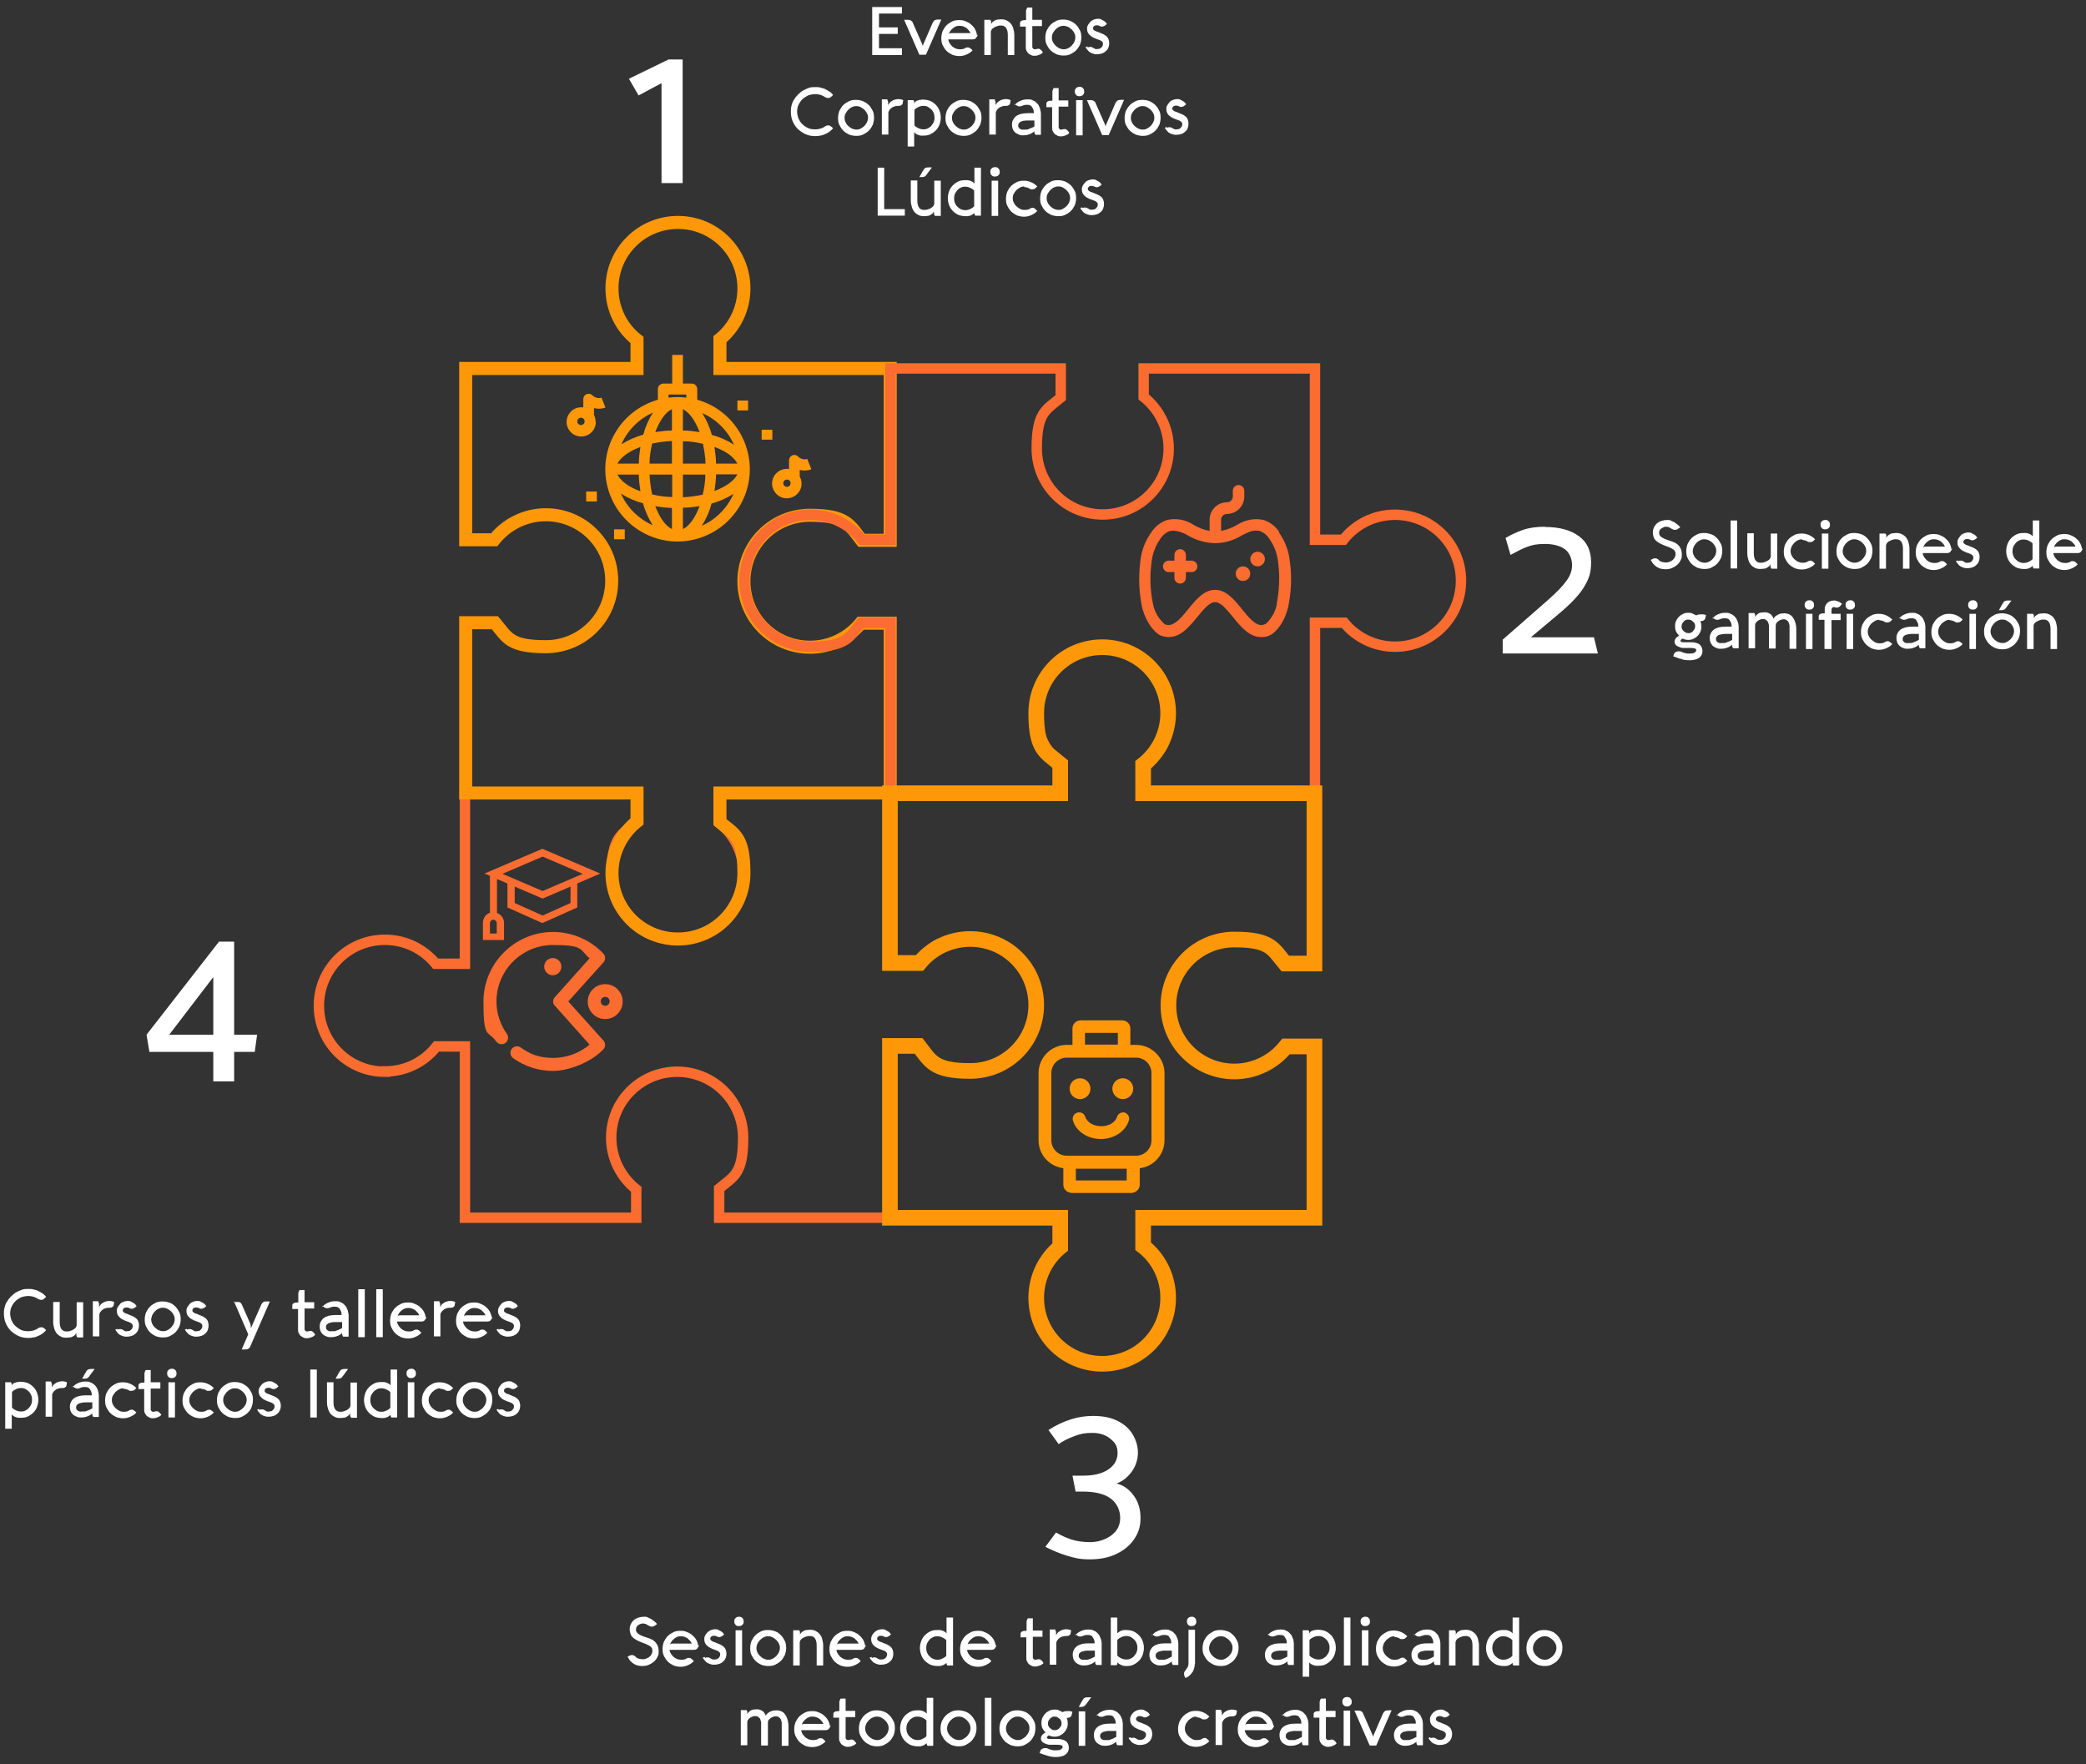 <?xml version="1.0" encoding="UTF-8"?>
<svg id="Capa_1" data-name="Capa 1" xmlns="http://www.w3.org/2000/svg" version="1.1" viewBox="0 0 800 676.6">
  <rect x="0" y="0" width="800" height="676.6" fill="#333333" stroke="none"/>
  <defs>
    <style>
      .cls-1 {
        stroke-width: 6px;
      }

      .cls-1, .cls-2 {
        stroke: #ff9808;
      }

      .cls-1, .cls-2, .cls-3 {
        fill: none;
        stroke-miterlimit: 10;
      }

      .cls-4 {
        fill: #ff9808;
      }

      .cls-4, .cls-5, .cls-6 {
        stroke-width: 0px;
      }

      .cls-5 {
        fill: #fa6c30;
      }

      .cls-2 {
        stroke-width: 5px;
      }

      .cls-3 {
        stroke: #fa6c30;
        stroke-width: 4px;
      }

      .cls-6 {
        fill: #fff;
      }
    </style>
  </defs>
  <g>
    <g>
      <path class="cls-6" d="M345.9,21.1h-11.4V2.7h11.4v2.5h-8.8v5.3h7.2v2.5h-7.2v5.5h8.8v2.5Z"/>
      <path class="cls-6" d="M346.8,7.6h1.5c.4,0,.8.1,1.1.3.3.2.6.5.7.9l3.6,8.2c0,.2.1.4.2.6,0,.2,0,.4,0,.6,0-.4,0-.8.2-1.2l3.6-8.3c.2-.4.4-.6.7-.9.3-.2.7-.3,1.1-.3h1.5l-5.9,13.5h-2.5l-5.9-13.5Z"/>
      <path class="cls-6" d="M374.9,13.2c0,.3,0,.6-.2.8s-.3.4-.4.6-.4.3-.6.4c-.2,0-.4.1-.6.1h-9.4c0,.5.2,1,.5,1.5.3.4.6.8,1,1.2.4.3.8.6,1.3.8.5.2,1,.3,1.6.3s.8,0,1.1-.1c.4,0,.7-.2,1-.4.2,0,.3-.2.5-.2.2,0,.3,0,.5,0s.5,0,.7.2c.2.1.4.3.6.4l.5.5c-.6.7-1.4,1.2-2.3,1.6-.9.4-1.8.6-2.8.6s-1.8-.2-2.7-.5c-.8-.4-1.6-.9-2.2-1.5-.6-.6-1.1-1.4-1.5-2.2-.4-.8-.5-1.7-.5-2.7s.2-1.8.5-2.7c.4-.8.9-1.6,1.5-2.2.6-.6,1.4-1.1,2.2-1.5.8-.4,1.7-.5,2.7-.5s1.6.1,2.3.4c.7.3,1.4.6,2,1.1.6.5,1.1,1,1.5,1.6.4.6.7,1.3.9,2.1,0,0,0,.2,0,.3s0,.2,0,.3ZM364.7,12.7h7.5c-.2-.4-.4-.8-.7-1.1-.3-.3-.6-.6-.9-.9-.4-.2-.7-.4-1.2-.6-.4-.1-.9-.2-1.3-.2s-1,0-1.4.2c-.5.2-.9.4-1.2.7-.4.3-.7.6-1,1-.3.4-.5.8-.6,1.3,0,0,.2-.2.3-.3.1,0,.3-.1.5-.1Z"/>
      <path class="cls-6" d="M379.8,7.6c0,.1.1.2.2.3,0,0,0,.2.1.3s0,.3,0,.4v.6c.2-.3.4-.6.6-.8s.6-.4.9-.6c.3-.2.7-.3,1.1-.3s.8-.1,1.2-.1c.8,0,1.4.1,2.1.4.6.3,1.2.7,1.6,1.2.4.5.8,1.1,1,1.9s.4,1.6.4,2.5v7.7h-2.5v-7.7c0-1.1-.2-2-.6-2.6-.4-.6-1-1-1.9-1s-1,0-1.5.2-.9.3-1.2.5-.6.4-.9.7c-.2.3-.3.6-.4.9v9h-2.5V7.6h2.2Z"/>
      <path class="cls-6" d="M395.9,17.7c0,.1,0,.3,0,.4,0,.1.1.3.2.4,0,.1.2.2.3.3.1,0,.3.1.4.1h.3c.4-.1.7-.2,1-.2s.7,0,.9.3c.3.2.5.4.7.7l.3.4c-.2.2-.4.3-.6.5-.3.2-.5.3-.8.4s-.6.2-.9.3c-.3,0-.6.1-.8.1-.5,0-1,0-1.5-.3-.4-.2-.8-.4-1.1-.7-.3-.3-.5-.7-.7-1.1-.2-.4-.2-.9-.2-1.4v-7.7h-2.2v-1.4c0-.7.7-1.1,2-1.1h.3v-2.8c0-.3,0-.5,0-.8,0-.2.1-.4.2-.6,0-.2.2-.4.3-.6h1.9v4.7h3.7v2.4h-3.7v7.7Z"/>
      <path class="cls-6" d="M400.9,14.4c0-1,.2-1.8.5-2.7.4-.8.9-1.6,1.5-2.2.6-.6,1.4-1.1,2.2-1.5.8-.4,1.7-.5,2.7-.5s1.8.2,2.7.5c.8.4,1.6.9,2.2,1.5s1.1,1.4,1.5,2.2c.4.8.5,1.7.5,2.7s-.2,1.8-.5,2.7c-.4.8-.9,1.6-1.5,2.2-.6.6-1.4,1.1-2.2,1.5-.8.4-1.7.5-2.7.5s-1.8-.2-2.7-.5c-.8-.4-1.6-.9-2.2-1.5-.6-.6-1.1-1.4-1.5-2.2-.4-.8-.5-1.7-.5-2.7ZM403.4,14.4c0,.6.1,1.2.4,1.7s.6,1,1,1.4.9.7,1.4,1c.5.2,1.1.4,1.7.4s1.2-.1,1.7-.4c.5-.2,1-.6,1.4-1s.7-.9,1-1.4c.2-.5.4-1.1.4-1.7s-.1-1.2-.4-1.7c-.2-.5-.6-1-1-1.4s-.9-.7-1.4-1c-.5-.2-1.1-.4-1.7-.4s-1.2.1-1.7.4c-.5.2-1,.6-1.4,1s-.7.9-1,1.4-.4,1.1-.4,1.7Z"/>
      <path class="cls-6" d="M417.2,18.2c.2,0,.3-.2.5-.2.2,0,.3,0,.5,0s.4,0,.6.1.4.2.7.4c.2.1.4.2.6.3s.5,0,.7,0,.5,0,.8-.1.5-.2.7-.4c.2-.2.4-.4.5-.6s.2-.5.2-.8,0-.4-.1-.6c0-.2-.2-.3-.4-.5-.2-.1-.4-.3-.7-.4-.3-.1-.7-.3-1.1-.4-.5-.2-.9-.3-1.4-.6-.5-.2-.9-.5-1.2-.8-.4-.3-.7-.7-.9-1.1-.2-.4-.3-.9-.3-1.5s.1-1,.4-1.5.6-.8.9-1.2c.4-.3.8-.6,1.3-.8.5-.2,1-.3,1.5-.3s1,0,1.4.3c.4.2.8.4,1.1.6s.6.5.7.7c.2.2.3.3.3.4l-.6.5c-.4.3-.8.5-1.3.5s-.4,0-.5-.1c-.2,0-.4-.2-.7-.3-.2,0-.4-.1-.6-.1-.3,0-.6,0-.8.1-.2,0-.4.2-.5.3-.1.1-.2.3-.3.4,0,.1,0,.3,0,.3,0,.2,0,.5.2.6.1.2.3.3.5.4.2.1.4.2.7.3.3,0,.5.2.8.3.5.2,1,.4,1.5.6.5.2.9.5,1.3.8s.7.7.9,1.2c.2.5.3,1,.3,1.6s-.1,1.1-.3,1.6c-.2.5-.5,1-1,1.4-.4.4-.9.7-1.5.9-.6.2-1.2.3-1.9.3s-.9,0-1.4-.2c-.4-.1-.9-.3-1.2-.5-.4-.2-.7-.5-1-.9s-.6-.7-.8-1.1l.7-.3Z"/>
    </g>
    <g>
      <path class="cls-6" d="M305.7,42.7c0,1,.2,1.8.5,2.7.4.8.8,1.6,1.5,2.2.6.6,1.3,1.1,2.2,1.5.8.4,1.7.5,2.7.5s1.4-.1,2.1-.3c.7-.2,1.3-.5,1.8-.9.3-.2.7-.3,1.1-.3s.6,0,.8.2.4.3.6.4l.5.5c-.4.5-.9.9-1.4,1.3s-1.1.7-1.6.9c-.6.3-1.2.5-1.8.6s-1.3.2-2,.2c-1.3,0-2.5-.2-3.7-.7-1.1-.5-2.1-1.2-3-2-.9-.9-1.5-1.8-2-3-.5-1.1-.7-2.4-.7-3.7s.1-1.7.3-2.5c.2-.8.5-1.5,1-2.2.4-.7.9-1.3,1.5-1.9.6-.6,1.2-1.1,1.9-1.5.7-.4,1.4-.7,2.2-1s1.6-.3,2.5-.3,1.3,0,2,.2,1.3.3,1.8.6c.6.3,1.1.6,1.6.9s1,.8,1.4,1.3l-.5.5c-.2.2-.4.3-.6.5-.2.1-.5.2-.8.2s-.7-.1-1.1-.3c-.6-.4-1.2-.7-1.8-.9-.7-.2-1.3-.3-2.1-.3s-1.8.2-2.7.5c-.8.4-1.6.9-2.2,1.5s-1.1,1.3-1.5,2.2c-.4.8-.5,1.7-.5,2.7Z"/>
      <path class="cls-6" d="M321.4,45.2c0-1,.2-1.8.5-2.7.4-.8.9-1.6,1.5-2.2.6-.6,1.4-1.1,2.2-1.5.8-.4,1.7-.5,2.7-.5s1.8.2,2.7.5c.8.4,1.6.9,2.2,1.5s1.1,1.4,1.5,2.2c.4.8.5,1.7.5,2.7s-.2,1.8-.5,2.7c-.4.8-.9,1.6-1.5,2.2s-1.4,1.1-2.2,1.5-1.7.5-2.7.5-1.8-.2-2.7-.5c-.8-.4-1.6-.9-2.2-1.5-.6-.6-1.1-1.4-1.5-2.2-.4-.8-.5-1.7-.5-2.7ZM323.9,45.2c0,.6.1,1.2.4,1.7.2.5.6,1,1,1.4s.9.7,1.4,1c.5.2,1.1.4,1.7.4s1.2-.1,1.7-.4,1-.6,1.4-1,.7-.9,1-1.4c.2-.5.4-1.1.4-1.7s-.1-1.2-.4-1.7c-.2-.5-.6-1-1-1.4s-.9-.7-1.4-1-1.1-.4-1.7-.4-1.2.1-1.7.4c-.5.2-1,.6-1.4,1s-.7.9-1,1.4-.4,1.1-.4,1.7Z"/>
      <path class="cls-6" d="M340.3,38.4c0,.1.1.2.2.3,0,0,0,.2.1.3,0,.1,0,.3,0,.4v.9c.2-.3.4-.6.6-.9.3-.3.6-.5.9-.7.3-.2.7-.4,1.1-.5s.8-.2,1.2-.2c.7,0,1.3.1,2,.4l-.2,1.1c0,.4-.2.6-.5.8s-.5.3-.9.3,0,0,0,0c0,0,0,0,0,0s0,0,0,0c0,0-.1,0-.2,0-.5,0-1,0-1.5.2s-.9.3-1.2.6c-.3.2-.6.5-.8.8s-.3.6-.4.9v8.5h-2.5v-13.5h2.2Z"/>
      <path class="cls-6" d="M350.3,38.4c0,.1.1.2.2.3,0,0,0,.2.1.3,0,.1,0,.3,0,.4v.5c0-.2.1-.4.2-.6.1-.2.3-.3.5-.5.2-.1.4-.2.7-.3.3,0,.5-.2.8-.2s.5,0,.7-.1.4,0,.6,0c.9,0,1.8.2,2.7.5.8.4,1.5.9,2.1,1.5.6.6,1.1,1.4,1.4,2.2.3.8.5,1.7.5,2.7s-.2,1.8-.5,2.7c-.3.8-.8,1.6-1.4,2.2-.6.6-1.3,1.1-2.1,1.5-.8.4-1.7.5-2.7.5s-.6,0-.9,0c-.3,0-.6-.1-.9-.2-.3-.1-.6-.2-.9-.4-.3-.2-.6-.4-.8-.7v5.5h-2.5v-17.8h2.2ZM354.2,49.6c.6,0,1.2-.1,1.7-.4s1-.6,1.3-1,.7-.9.9-1.4c.2-.5.3-1.1.3-1.7s-.1-1.2-.3-1.7-.5-1-.9-1.4-.8-.7-1.3-1-1.1-.4-1.7-.4-1.3.1-1.9.4-1.2.6-1.6,1.1v6c.4.5,1,.8,1.6,1.1s1.3.4,1.9.4Z"/>
      <path class="cls-6" d="M362.6,45.2c0-1,.2-1.8.5-2.7.4-.8.9-1.6,1.5-2.2.6-.6,1.4-1.1,2.2-1.5.8-.4,1.7-.5,2.7-.5s1.8.2,2.7.5c.8.4,1.6.9,2.2,1.5s1.1,1.4,1.5,2.2c.4.8.5,1.7.5,2.7s-.2,1.8-.5,2.7c-.4.8-.9,1.6-1.5,2.2s-1.4,1.1-2.2,1.5-1.7.5-2.7.5-1.8-.2-2.7-.5c-.8-.4-1.6-.9-2.2-1.5-.6-.6-1.1-1.4-1.5-2.2-.4-.8-.5-1.7-.5-2.7ZM365.1,45.2c0,.6.1,1.2.4,1.7.2.5.6,1,1,1.4s.9.7,1.4,1c.5.2,1.1.4,1.7.4s1.2-.1,1.7-.4,1-.6,1.4-1,.7-.9,1-1.4c.2-.5.4-1.1.4-1.7s-.1-1.2-.4-1.7c-.2-.5-.6-1-1-1.4s-.9-.7-1.4-1-1.1-.4-1.7-.4-1.2.1-1.7.4c-.5.2-1,.6-1.4,1s-.7.9-1,1.4-.4,1.1-.4,1.7Z"/>
      <path class="cls-6" d="M381.5,38.4c0,.1.1.2.2.3,0,0,0,.2.1.3,0,.1,0,.3,0,.4v.9c.2-.3.4-.6.6-.9.3-.3.6-.5.9-.7.3-.2.7-.4,1.1-.5s.8-.2,1.2-.2c.7,0,1.3.1,2,.4l-.2,1.1c0,.4-.2.6-.5.8s-.5.3-.9.3,0,0,0,0c0,0,0,0,0,0s0,0,0,0c0,0-.1,0-.2,0-.5,0-1,0-1.5.2s-.9.3-1.2.6c-.3.2-.6.5-.8.8s-.3.6-.4.9v8.5h-2.5v-13.5h2.2Z"/>
      <path class="cls-6" d="M389.1,40.4c0-.1.2-.3.3-.4.1-.1.2-.2.4-.4.2-.1.3-.3.5-.4.5-.3,1.1-.6,1.7-.8.6-.2,1.2-.3,2-.3s1.4,0,1.9.3c.5.2,1,.4,1.4.8s.7.7,1,1.1c.2.4.4.9.6,1.4.1.5.2,1.1.3,1.6,0,.6,0,1.1,0,1.7v6.7h-2.1c-.1-.1-.2-.3-.3-.5s-.1-.4-.1-.6v-.3c-.2.2-.5.5-.9.7-.3.2-.7.4-1.1.5-.4.1-.7.3-1.1.3s-.7.1-1,.1c-.7,0-1.3,0-1.9-.3s-1-.5-1.4-.8c-.4-.4-.7-.8-.9-1.3-.2-.5-.3-1.1-.3-1.7s.1-1.3.4-1.8.6-1,1.1-1.4c.5-.4,1.2-.7,1.9-.9.8-.2,1.7-.3,2.7-.3s.6,0,.8,0c.3,0,.5,0,.7,0,.2,0,.4,0,.5,0,.1,0,.2,0,.3,0,0-.6-.1-1.2-.3-1.6-.2-.4-.4-.7-.6-1s-.5-.4-.8-.5-.6-.1-1-.1-.7,0-1,.1c-.2,0-.5.2-.6.2-.2,0-.4.2-.5.2-.2,0-.4.1-.7.1s-.4,0-.6-.1-.4-.2-.6-.3l-.7-.5ZM392.7,49.7c.3,0,.6,0,1,0,.3,0,.7-.1,1-.3s.7-.2,1-.4c.3-.1.7-.3,1-.5v-2.3s-.1,0-.3,0c-.2,0-.3,0-.6,0-.2,0-.5,0-.7,0-.3,0-.5,0-.8,0-.5,0-1,0-1.5.1-.5,0-.9.2-1.2.3s-.6.4-.8.6c-.2.2-.3.5-.3.9s0,.6.2.8c.1.2.3.4.4.5.2.1.4.2.7.3s.5,0,.8,0Z"/>
      <path class="cls-6" d="M406,48.5c0,.1,0,.3,0,.4s.1.3.2.4c0,.1.2.2.3.3.1,0,.3.1.4.1h.3c.4-.1.7-.2,1-.2s.7,0,.9.3c.3.2.5.4.7.7l.3.5c-.2.2-.4.3-.6.5-.3.2-.5.3-.8.4s-.6.2-.9.3c-.3,0-.6.1-.8.1-.5,0-1,0-1.5-.3-.4-.2-.8-.4-1.1-.7-.3-.3-.5-.7-.7-1.1s-.2-.9-.2-1.4v-7.7h-2.2v-1.4c0-.7.7-1.1,2-1.1h.3v-2.8c0-.3,0-.5,0-.8,0-.2.1-.4.2-.6,0-.2.2-.4.3-.6h1.9v4.7h3.7v2.4h-3.7v7.7Z"/>
      <path class="cls-6" d="M412.2,35.1c0-.2,0-.5.1-.7,0-.2.2-.4.4-.6.2-.2.3-.3.6-.4.2,0,.4-.1.7-.1s.5,0,.7.1c.2,0,.4.2.6.4.2.2.3.3.4.6,0,.2.1.4.1.7s0,.5-.1.7c0,.2-.2.4-.4.6-.2.2-.3.3-.6.4-.2,0-.4.1-.7.1s-.5,0-.7-.1c-.2,0-.4-.2-.6-.4-.2-.2-.3-.3-.4-.6,0-.2-.1-.4-.1-.7ZM415.2,38.4v13.5h-2.5v-13.5h2.5Z"/>
      <path class="cls-6" d="M416.9,38.4h1.5c.4,0,.8.1,1.1.3.3.2.6.5.7.9l3.6,8.2c0,.2.1.4.2.6,0,.2,0,.4,0,.6,0-.4,0-.8.2-1.2l3.6-8.3c.2-.4.4-.6.7-.9.3-.2.7-.3,1.1-.3h1.5l-5.9,13.5h-2.5l-5.9-13.5Z"/>
      <path class="cls-6" d="M431.3,45.2c0-1,.2-1.8.5-2.7.4-.8.9-1.6,1.5-2.2.6-.6,1.4-1.1,2.2-1.5.8-.4,1.7-.5,2.7-.5s1.8.2,2.7.5c.8.4,1.6.9,2.2,1.5s1.1,1.4,1.5,2.2c.4.8.5,1.7.5,2.7s-.2,1.8-.5,2.7c-.4.8-.9,1.6-1.5,2.2s-1.4,1.1-2.2,1.5-1.7.5-2.7.5-1.8-.2-2.7-.5c-.8-.4-1.6-.9-2.2-1.5-.6-.6-1.1-1.4-1.5-2.2-.4-.8-.5-1.7-.5-2.7ZM433.7,45.2c0,.6.1,1.2.4,1.7.2.5.6,1,1,1.4s.9.7,1.4,1c.5.2,1.1.4,1.7.4s1.2-.1,1.7-.4,1-.6,1.4-1,.7-.9,1-1.4c.2-.5.4-1.1.4-1.7s-.1-1.2-.4-1.7c-.2-.5-.6-1-1-1.4s-.9-.7-1.4-1-1.1-.4-1.7-.4-1.2.1-1.7.4c-.5.2-1,.6-1.4,1s-.7.9-1,1.4-.4,1.1-.4,1.7Z"/>
      <path class="cls-6" d="M447.6,49c.2,0,.3-.2.5-.2.2,0,.3,0,.5,0s.4,0,.6.1.4.2.7.4c.2.1.4.2.6.3s.5,0,.7,0,.5,0,.8-.1c.3,0,.5-.2.7-.4.2-.2.4-.4.5-.6s.2-.5.2-.8,0-.4-.1-.6-.2-.3-.4-.5c-.2-.1-.4-.3-.7-.4-.3-.1-.7-.3-1.1-.4-.5-.2-.9-.3-1.4-.6-.5-.2-.9-.5-1.2-.8-.4-.3-.7-.7-.9-1.1-.2-.4-.3-.9-.3-1.5s.1-1,.4-1.5c.2-.4.6-.8.9-1.2s.8-.6,1.3-.8c.5-.2,1-.3,1.5-.3s1,0,1.4.3c.4.2.8.4,1.1.6.3.2.6.5.7.7.2.2.3.3.3.4l-.6.5c-.4.3-.8.5-1.3.5s-.4,0-.5-.1c-.2,0-.4-.2-.7-.3-.2,0-.4-.1-.6-.1-.3,0-.6,0-.8.1-.2,0-.4.2-.5.3-.1.1-.2.3-.3.4,0,.1,0,.3,0,.3,0,.2,0,.5.2.6s.3.3.5.4c.2.1.4.2.7.3.3,0,.5.2.8.3.5.2,1,.4,1.5.6.5.2.9.5,1.3.8.4.3.7.7.9,1.2.2.5.3,1,.3,1.6s-.1,1.1-.3,1.7-.5,1-1,1.4c-.4.4-.9.7-1.5.9-.6.2-1.2.3-1.9.3s-.9,0-1.4-.2c-.4-.1-.9-.3-1.2-.5-.4-.2-.7-.5-1-.9-.3-.3-.6-.7-.8-1.1l.7-.3Z"/>
    </g>
    <g>
      <path class="cls-6" d="M336.6,82.7v-18.4h2.5v15.9h7.9v2.5h-10.5Z"/>
      <path class="cls-6" d="M358.5,82.7c0-.1-.1-.2-.2-.3,0,0,0-.2-.1-.3,0-.1,0-.3,0-.4v-.6c-.2.3-.4.6-.6.8s-.6.4-.9.6-.7.3-1.1.3-.8.1-1.2.1c-.8,0-1.5-.1-2.1-.4-.6-.3-1.2-.7-1.6-1.2-.4-.5-.8-1.2-1-1.9s-.4-1.6-.4-2.5v-7.7h2.5v7.7c0,1.1.2,2,.6,2.6.4.6,1,1,1.9,1s1,0,1.5-.2c.5-.1.9-.3,1.2-.5.4-.2.6-.5.9-.7.2-.3.3-.6.4-.9v-8.9h2.5v13.5h-2.2ZM355.1,67.3c-.3.4-.8.6-1.5.6h-1c1.1-2,1.7-3,1.8-3.1.3-.4.8-.6,1.5-.6h1.5l-2.3,3.1Z"/>
      <path class="cls-6" d="M374,82.7c0,0-.1-.2-.2-.3,0,0,0-.2-.1-.3,0-.1,0-.3,0-.4h0c-.3.2-.5.4-.8.6-.3.2-.6.3-.9.4-.3.1-.6.2-.9.2-.3,0-.6,0-.9,0-1,0-1.8-.2-2.7-.5-.8-.4-1.5-.9-2.1-1.5-.6-.6-1.1-1.4-1.4-2.2-.3-.8-.5-1.7-.5-2.7s.2-1.8.5-2.7c.3-.8.8-1.6,1.4-2.2.6-.6,1.3-1.1,2.1-1.5.8-.4,1.7-.5,2.7-.5s.6,0,.9,0c.3,0,.6.1.9.2.3.1.6.2.9.4s.6.4.8.7v-6.1h2.5v18.4h-2.2ZM370.1,71.6c-.6,0-1.2.1-1.7.4-.5.2-1,.6-1.3,1s-.7.9-.9,1.4c-.2.5-.3,1.1-.3,1.7s.1,1.2.3,1.7c.2.5.5,1,.9,1.4s.8.7,1.3,1c.5.2,1.1.4,1.7.4s1.3-.1,1.9-.4,1.2-.6,1.6-1.1v-6c-.4-.5-1-.8-1.6-1.1s-1.3-.4-1.9-.4Z"/>
      <path class="cls-6" d="M379.8,65.9c0-.2,0-.5.1-.7,0-.2.2-.4.4-.6.2-.2.3-.3.6-.4.2,0,.4-.1.7-.1s.5,0,.7.1c.2,0,.4.2.6.4.2.2.3.3.4.6,0,.2.1.4.1.7s0,.5-.1.7c0,.2-.2.4-.4.6-.2.2-.3.3-.6.4-.2,0-.4.1-.7.1s-.5,0-.7-.1c-.2,0-.4-.2-.6-.4-.2-.2-.3-.3-.4-.6,0-.2-.1-.4-.1-.7ZM382.8,69.3v13.5h-2.5v-13.5h2.5Z"/>
      <path class="cls-6" d="M392.9,71.5c-.6,0-1.2.1-1.7.4s-1,.6-1.4,1c-.4.4-.7.9-1,1.4s-.4,1.1-.4,1.7.1,1.2.4,1.7c.2.5.6,1,1,1.4.4.4.9.7,1.4,1s1.1.4,1.7.4.8,0,1.1-.1c.4,0,.7-.2,1-.4.3-.2.7-.3,1-.3s.5,0,.7.2c.2.1.4.3.6.5l.5.5c-.6.7-1.4,1.2-2.3,1.6s-1.8.6-2.8.6-1.8-.2-2.7-.5c-.8-.4-1.6-.9-2.2-1.5s-1.1-1.4-1.5-2.2c-.4-.8-.5-1.7-.5-2.7s.2-1.8.5-2.7c.4-.8.9-1.6,1.5-2.2s1.4-1.1,2.2-1.5c.8-.4,1.7-.5,2.7-.5s1.9.2,2.8.6,1.6.9,2.3,1.6l-.5.5c-.2.2-.4.4-.7.5-.2,0-.5.1-.8.1s-.7,0-1-.3c-.3-.2-.7-.3-1-.4s-.8-.1-1.1-.2Z"/>
      <path class="cls-6" d="M398.9,76c0-1,.2-1.8.5-2.7.4-.8.9-1.6,1.5-2.2.6-.6,1.4-1.1,2.2-1.5.8-.4,1.7-.5,2.7-.5s1.8.2,2.7.5c.8.4,1.6.9,2.2,1.5s1.1,1.4,1.5,2.2c.4.8.5,1.7.5,2.7s-.2,1.8-.5,2.7c-.4.8-.9,1.6-1.5,2.2s-1.4,1.1-2.2,1.5-1.7.5-2.7.5-1.8-.2-2.7-.5c-.8-.4-1.6-.9-2.2-1.5-.6-.6-1.1-1.4-1.5-2.2-.4-.8-.5-1.7-.5-2.7ZM401.4,76c0,.6.1,1.2.4,1.7.2.5.6,1,1,1.4s.9.7,1.4,1c.5.2,1.1.4,1.7.4s1.2-.1,1.7-.4,1-.6,1.4-1,.7-.9,1-1.4c.2-.5.4-1.1.4-1.7s-.1-1.2-.4-1.7c-.2-.5-.6-1-1-1.4s-.9-.7-1.4-1-1.1-.4-1.7-.4-1.2.1-1.7.4c-.5.2-1,.6-1.4,1s-.7.9-1,1.4-.4,1.1-.4,1.7Z"/>
      <path class="cls-6" d="M415.2,79.8c.2,0,.3-.2.5-.2.2,0,.3,0,.5,0s.4,0,.6.1.4.2.7.4c.2.1.4.2.6.3s.5,0,.7,0,.5,0,.8-.1c.3,0,.5-.2.7-.4.2-.2.4-.4.5-.6s.2-.5.2-.8,0-.4-.1-.6-.2-.3-.4-.5c-.2-.1-.4-.3-.7-.4-.3-.1-.7-.3-1.1-.4-.5-.2-.9-.3-1.4-.6-.5-.2-.9-.5-1.2-.8-.4-.3-.7-.7-.9-1.1-.2-.4-.3-.9-.3-1.5s.1-1,.4-1.5c.2-.4.6-.8.9-1.2s.8-.6,1.3-.8c.5-.2,1-.3,1.5-.3s1,0,1.4.3c.4.2.8.4,1.1.6.3.2.6.5.7.7.2.2.3.3.3.4l-.6.5c-.4.3-.8.5-1.3.5s-.4,0-.5-.1c-.2,0-.4-.2-.7-.3-.2,0-.4-.1-.6-.1-.3,0-.6,0-.8.1-.2,0-.4.2-.5.3-.1.1-.2.3-.3.4,0,.1,0,.3,0,.3,0,.2,0,.5.2.6s.3.3.5.4c.2.1.4.2.7.3.3,0,.5.2.8.3.5.2,1,.4,1.5.6.5.2.9.5,1.3.8.4.3.7.7.9,1.2.2.5.3,1,.3,1.6s-.1,1.1-.3,1.7-.5,1-1,1.4c-.4.4-.9.7-1.5.9-.6.2-1.2.3-1.9.3s-.9,0-1.4-.2c-.4-.1-.9-.3-1.2-.5-.4-.2-.7-.5-1-.9-.3-.3-.6-.7-.8-1.1l.7-.3Z"/>
    </g>
    <g>
      <path class="cls-6" d="M3.9,503.6c0,1,.2,1.8.5,2.7.4.8.8,1.6,1.5,2.2s1.3,1.1,2.2,1.5c.8.4,1.7.5,2.7.5s1.4-.1,2.1-.3c.7-.2,1.3-.5,1.8-.9.3-.2.7-.3,1.1-.3s.6,0,.8.2c.2.1.4.3.6.4l.5.5c-.4.5-.9.9-1.4,1.3-.5.4-1.1.7-1.6.9-.6.3-1.2.5-1.8.6-.6.1-1.3.2-2,.2-1.3,0-2.5-.2-3.7-.7-1.1-.5-2.1-1.2-3-2-.9-.9-1.5-1.8-2-3-.5-1.1-.7-2.4-.7-3.7s.1-1.7.3-2.5c.2-.8.5-1.5,1-2.2.4-.7.9-1.3,1.5-1.9s1.2-1.1,1.9-1.5c.7-.4,1.4-.7,2.2-1s1.6-.3,2.5-.3,1.3,0,2,.2c.6.1,1.3.3,1.8.6.6.3,1.1.6,1.6.9.5.4,1,.8,1.4,1.3l-.5.5c-.2.2-.4.3-.6.5-.2.1-.5.2-.8.2s-.7-.1-1.1-.3c-.6-.4-1.2-.7-1.8-.9-.7-.2-1.3-.3-2.1-.3s-1.8.2-2.7.5c-.8.4-1.6.9-2.2,1.5-.6.6-1.1,1.3-1.5,2.2-.4.8-.5,1.7-.5,2.7Z"/>
      <path class="cls-6" d="M29.6,512.8c0-.1-.1-.2-.2-.3s0-.2-.1-.3c0-.1,0-.3,0-.4v-.6c-.2.3-.4.6-.6.8s-.6.4-.9.6c-.3.2-.7.3-1.1.3-.4,0-.8.1-1.2.1-.8,0-1.5-.1-2.1-.4-.6-.3-1.2-.7-1.6-1.2-.4-.5-.8-1.2-1-1.9-.2-.7-.4-1.6-.4-2.5v-7.7h2.5v7.7c0,1.1.2,2,.6,2.6.4.6,1,1,1.9,1s1,0,1.5-.2.9-.3,1.2-.5c.4-.2.6-.5.9-.7.2-.3.3-.6.4-.9v-8.9h2.5v13.5h-2.2Z"/>
      <path class="cls-6" d="M37.7,499.3c0,.1.1.2.2.3,0,0,0,.2.1.3,0,.1,0,.3,0,.4v.9c.2-.3.4-.6.6-.9s.6-.5.9-.7c.3-.2.7-.4,1.1-.5s.8-.2,1.2-.2c.7,0,1.3.1,2,.4l-.2,1.1c0,.4-.2.6-.5.8-.2.2-.5.3-.9.3s0,0,0,0c0,0,0,0,0,0s0,0,0,0-.1,0-.2,0c-.5,0-1,0-1.5.2-.5.2-.9.3-1.2.6s-.6.5-.8.8-.3.6-.4.9v8.5h-2.5v-13.5h2.2Z"/>
      <path class="cls-6" d="M45.1,509.9c.2,0,.3-.2.5-.2.2,0,.3,0,.5,0s.4,0,.6.1c.2,0,.4.2.7.4.2.1.4.2.6.3s.5,0,.7,0,.5,0,.8-.1c.3,0,.5-.2.7-.4.2-.2.4-.4.5-.6s.2-.5.2-.8,0-.4-.1-.6-.2-.3-.4-.5c-.2-.1-.4-.3-.7-.4-.3-.1-.7-.3-1.1-.4-.5-.2-.9-.3-1.4-.6-.5-.2-.9-.5-1.2-.8s-.7-.7-.9-1.1c-.2-.4-.3-.9-.3-1.5s.1-1,.4-1.5c.2-.4.6-.8.9-1.2s.8-.6,1.3-.8c.5-.2,1-.3,1.5-.3s1,0,1.4.3c.4.2.8.4,1.1.6s.6.5.7.7.3.3.3.4l-.6.5c-.4.3-.8.5-1.3.5s-.4,0-.5-.1c-.2,0-.4-.2-.7-.3-.2,0-.4-.1-.6-.1-.3,0-.6,0-.8.1-.2,0-.4.2-.5.3s-.2.3-.3.4c0,.1,0,.3,0,.3,0,.2,0,.5.2.6s.3.3.5.4c.2.1.4.2.7.3.3,0,.5.2.8.3.5.2,1,.4,1.5.6.5.2.9.5,1.3.8s.7.7.9,1.2c.2.5.3,1,.3,1.6s-.1,1.1-.3,1.7c-.2.5-.5,1-1,1.4-.4.4-.9.7-1.5.9-.6.2-1.2.3-1.9.3s-.9,0-1.4-.2c-.4-.1-.9-.3-1.2-.5-.4-.2-.7-.5-1-.9s-.6-.7-.8-1.1l.7-.3Z"/>
      <path class="cls-6" d="M55.5,506c0-1,.2-1.8.5-2.7.4-.8.9-1.6,1.5-2.2.6-.6,1.4-1.1,2.2-1.5.8-.4,1.7-.5,2.7-.5s1.8.2,2.7.5,1.6.9,2.2,1.5,1.1,1.4,1.5,2.2.5,1.7.5,2.7-.2,1.8-.5,2.7c-.4.8-.9,1.6-1.5,2.2-.6.6-1.4,1.1-2.2,1.5-.8.4-1.7.5-2.7.5s-1.8-.2-2.7-.5c-.8-.4-1.6-.9-2.2-1.5-.6-.6-1.1-1.4-1.5-2.2-.4-.8-.5-1.7-.5-2.7ZM58,506c0,.6.1,1.2.4,1.7.2.5.6,1,1,1.4s.9.7,1.4,1c.5.2,1.1.4,1.7.4s1.2-.1,1.7-.4c.5-.2,1-.6,1.4-1s.7-.9,1-1.4c.2-.5.4-1.1.4-1.7s-.1-1.2-.4-1.7c-.2-.5-.6-1-1-1.4s-.9-.7-1.4-1c-.5-.2-1.1-.4-1.7-.4s-1.2.1-1.7.4c-.5.2-1,.6-1.4,1s-.7.9-1,1.4c-.2.5-.4,1.1-.4,1.7Z"/>
      <path class="cls-6" d="M71.8,509.9c.2,0,.3-.2.5-.2.2,0,.3,0,.5,0s.4,0,.6.1c.2,0,.4.2.7.4.2.1.4.2.6.3s.5,0,.7,0,.5,0,.8-.1c.3,0,.5-.2.7-.4.2-.2.4-.4.5-.6s.2-.5.2-.8,0-.4-.1-.6-.2-.3-.4-.5c-.2-.1-.4-.3-.7-.4-.3-.1-.7-.3-1.1-.4-.5-.2-.9-.3-1.4-.6-.5-.2-.9-.5-1.2-.8s-.7-.7-.9-1.1c-.2-.4-.3-.9-.3-1.5s.1-1,.4-1.5c.2-.4.6-.8.9-1.2s.8-.6,1.3-.8c.5-.2,1-.3,1.5-.3s1,0,1.4.3c.4.2.8.4,1.1.6s.6.5.7.7.3.3.3.4l-.6.5c-.4.3-.8.5-1.3.5s-.4,0-.5-.1c-.2,0-.4-.2-.7-.3-.2,0-.4-.1-.6-.1-.3,0-.6,0-.8.1-.2,0-.4.2-.5.3s-.2.3-.3.4c0,.1,0,.3,0,.3,0,.2,0,.5.2.6s.3.3.5.4c.2.1.4.2.7.3.3,0,.5.2.8.3.5.2,1,.4,1.5.6.5.2.9.5,1.3.8s.7.7.9,1.2c.2.5.3,1,.3,1.6s-.1,1.1-.3,1.7c-.2.5-.5,1-1,1.4-.4.4-.9.7-1.5.9-.6.2-1.2.3-1.9.3s-.9,0-1.4-.2c-.4-.1-.9-.3-1.2-.5-.4-.2-.7-.5-1-.9s-.6-.7-.8-1.1l.7-.3Z"/>
      <path class="cls-6" d="M89.5,499.3h1.5c.2,0,.4,0,.6,0,.2,0,.4.1.5.2.2.1.3.2.4.4.1.1.2.3.3.5l3,6.8c.3.6.4,1.2.4,1.6s0,.2,0,.3,0,.2,0,.3c.1-.3.5-1.1,1.1-2.5.6-1.4,1.5-3.4,2.6-5.9l.3-.7c.2-.4.4-.6.7-.9s.7-.3,1.1-.3h1.5l-7.5,17.2c-.1.4-.4.7-.7.9s-.7.3-1.1.3h-1.5l2.5-5.8-5.5-12.7Z"/>
      <path class="cls-6" d="M116.8,509.4c0,.1,0,.3,0,.4,0,.1.1.3.2.4,0,.1.2.2.3.3.1,0,.3.1.4.1h.3c.4-.1.7-.2,1-.2s.7,0,.9.3c.3.2.5.4.7.7l.3.5c-.2.2-.4.3-.6.5-.3.2-.5.3-.8.4s-.6.2-.9.3c-.3,0-.6.1-.8.1-.5,0-1,0-1.5-.3-.4-.2-.8-.4-1.1-.7-.3-.3-.5-.7-.7-1.1-.2-.4-.2-.9-.2-1.4v-7.7h-2.2v-1.4c0-.7.7-1.1,2-1.1h.3v-2.8c0-.3,0-.5,0-.8,0-.2.1-.4.2-.6,0-.2.2-.4.3-.6h1.9v4.7h3.7v2.4h-3.7v7.7Z"/>
      <path class="cls-6" d="M123.6,501.3c0-.1.2-.3.3-.4.1-.1.2-.2.4-.4.2-.1.3-.3.5-.4.5-.3,1.1-.6,1.7-.8.6-.2,1.2-.3,2-.3s1.4,0,1.9.3c.5.2,1,.4,1.4.8.4.3.7.7,1,1.1.2.4.4.9.6,1.4.1.5.2,1.1.3,1.6,0,.6,0,1.1,0,1.7v6.7h-2.1c-.1-.1-.2-.3-.3-.5,0-.2-.1-.4-.1-.6v-.3c-.2.2-.5.5-.9.7-.3.2-.7.4-1.1.5-.4.1-.7.3-1.1.3-.4,0-.7.1-1,.1-.7,0-1.3,0-1.9-.3-.6-.2-1-.5-1.4-.8-.4-.4-.7-.8-.9-1.3s-.3-1.1-.3-1.7.1-1.3.4-1.8.6-1,1.1-1.4c.5-.4,1.2-.7,1.9-.9.8-.2,1.7-.3,2.7-.3s.6,0,.8,0c.3,0,.5,0,.7,0s.4,0,.5,0,.2,0,.3,0c0-.6-.1-1.2-.3-1.6-.2-.4-.4-.7-.6-1-.2-.2-.5-.4-.8-.5-.3,0-.6-.1-1-.1s-.7,0-1,.1-.5.2-.6.2c-.2,0-.4.2-.5.2-.2,0-.4.1-.7.1s-.4,0-.6-.1c-.2,0-.4-.2-.6-.3l-.7-.5ZM127.2,510.5c.3,0,.6,0,1,0,.3,0,.7-.1,1-.3.4-.1.7-.2,1-.4.3-.1.7-.3,1-.5v-2.3s-.1,0-.3,0c-.2,0-.3,0-.6,0-.2,0-.5,0-.7,0-.3,0-.5,0-.8,0-.5,0-1,0-1.5.1s-.9.2-1.2.3c-.3.2-.6.4-.8.6-.2.2-.3.5-.3.9s0,.6.2.8c.1.2.3.4.4.5.2.1.4.2.7.3s.5,0,.8,0Z"/>
      <path class="cls-6" d="M139.9,494.4v18.4h-2.5v-18.4h2.5Z"/>
      <path class="cls-6" d="M146.8,494.4v18.4h-2.5v-18.4h2.5Z"/>
      <path class="cls-6" d="M163.5,504.9c0,.3,0,.6-.2.8s-.3.4-.4.6c-.2.2-.4.3-.6.4-.2,0-.4.1-.6.1h-9.4c0,.5.2,1,.5,1.5.3.4.6.8,1,1.2.4.3.8.6,1.3.8.5.2,1,.3,1.6.3s.8,0,1.1-.1c.4,0,.7-.2,1-.4.2,0,.3-.2.5-.2.2,0,.3,0,.5,0s.5,0,.7.2c.2.1.4.3.6.5l.5.5c-.6.7-1.4,1.2-2.3,1.6-.9.4-1.8.6-2.8.6s-1.8-.2-2.7-.5c-.8-.4-1.6-.9-2.2-1.5-.6-.6-1.1-1.4-1.5-2.2-.4-.8-.5-1.7-.5-2.7s.2-1.8.5-2.7c.4-.8.9-1.6,1.5-2.2.6-.6,1.4-1.1,2.2-1.5.8-.4,1.7-.5,2.7-.5s1.6.1,2.3.4c.7.3,1.4.6,2,1.1.6.5,1.1,1,1.5,1.6.4.6.7,1.3.9,2.1,0,0,0,.2,0,.3s0,.2,0,.3ZM153.3,504.4h7.5c-.2-.4-.4-.8-.7-1.1s-.6-.6-.9-.9c-.4-.2-.7-.4-1.2-.6-.4-.1-.9-.2-1.3-.2s-1,0-1.4.2c-.5.2-.9.4-1.2.7-.4.3-.7.6-1,1s-.5.8-.6,1.3c0,0,.2-.2.3-.3.1,0,.3-.1.5-.1Z"/>
      <path class="cls-6" d="M168.5,499.3c0,.1.1.2.2.3,0,0,0,.2.1.3,0,.1,0,.3,0,.4v.9c.2-.3.4-.6.6-.9s.6-.5.9-.7c.3-.2.7-.4,1.1-.5s.8-.2,1.2-.2c.7,0,1.3.1,2,.4l-.2,1.1c0,.4-.2.6-.5.8-.2.2-.5.3-.9.3s0,0,0,0c0,0,0,0,0,0s0,0,0,0-.1,0-.2,0c-.5,0-1,0-1.5.2-.5.2-.9.3-1.2.6s-.6.5-.8.8-.3.6-.4.9v8.5h-2.5v-13.5h2.2Z"/>
      <path class="cls-6" d="M188.8,504.9c0,.3,0,.6-.2.8s-.3.4-.4.6c-.2.2-.4.3-.6.4-.2,0-.4.1-.6.1h-9.4c0,.5.2,1,.5,1.5.3.4.6.8,1,1.2.4.3.8.6,1.3.8.5.2,1,.3,1.6.3s.8,0,1.1-.1c.4,0,.7-.2,1-.4.2,0,.3-.2.5-.2.2,0,.3,0,.5,0s.5,0,.7.2c.2.1.4.3.6.5l.5.5c-.6.7-1.4,1.2-2.3,1.6-.9.4-1.8.6-2.8.6s-1.8-.2-2.7-.5c-.8-.4-1.6-.9-2.2-1.5-.6-.6-1.1-1.4-1.5-2.2-.4-.8-.5-1.7-.5-2.7s.2-1.8.5-2.7c.4-.8.9-1.6,1.5-2.2.6-.6,1.4-1.1,2.2-1.5.8-.4,1.7-.5,2.7-.5s1.6.1,2.3.4c.7.3,1.4.6,2,1.1.6.5,1.1,1,1.5,1.6.4.6.7,1.3.9,2.1,0,0,0,.2,0,.3s0,.2,0,.3ZM178.7,504.4h7.5c-.2-.4-.4-.8-.7-1.1s-.6-.6-.9-.9c-.4-.2-.7-.4-1.2-.6-.4-.1-.9-.2-1.3-.2s-1,0-1.4.2c-.5.2-.9.4-1.2.7-.4.3-.7.6-1,1s-.5.8-.6,1.3c0,0,.2-.2.3-.3.1,0,.3-.1.5-.1Z"/>
      <path class="cls-6" d="M191.3,509.9c.2,0,.3-.2.5-.2.2,0,.3,0,.5,0s.4,0,.6.1c.2,0,.4.2.7.4.2.1.4.2.6.3s.5,0,.7,0,.5,0,.8-.1c.3,0,.5-.2.7-.4.2-.2.4-.4.5-.6s.2-.5.2-.8,0-.4-.1-.6-.2-.3-.4-.5c-.2-.1-.4-.3-.7-.4-.3-.1-.7-.3-1.1-.4-.5-.2-.9-.3-1.4-.6-.5-.2-.9-.5-1.2-.8s-.7-.7-.9-1.1c-.2-.4-.3-.9-.3-1.5s.1-1,.4-1.5c.2-.4.6-.8.9-1.2s.8-.6,1.3-.8c.5-.2,1-.3,1.5-.3s1,0,1.4.3c.4.2.8.4,1.1.6s.6.5.7.7.3.3.3.4l-.6.5c-.4.3-.8.5-1.3.5s-.4,0-.5-.1c-.2,0-.4-.2-.7-.3-.2,0-.4-.1-.6-.1-.3,0-.6,0-.8.1-.2,0-.4.2-.5.3s-.2.3-.3.4c0,.1,0,.3,0,.3,0,.2,0,.5.2.6s.3.3.5.4c.2.1.4.2.7.3.3,0,.5.2.8.3.5.2,1,.4,1.5.6.5.2.9.5,1.3.8s.7.7.9,1.2c.2.5.3,1,.3,1.6s-.1,1.1-.3,1.7c-.2.5-.5,1-1,1.4-.4.4-.9.7-1.5.9-.6.2-1.2.3-1.9.3s-.9,0-1.4-.2c-.4-.1-.9-.3-1.2-.5-.4-.2-.7-.5-1-.9s-.6-.7-.8-1.1l.7-.3Z"/>
    </g>
    <g>
      <path class="cls-6" d="M4.2,530.1c0,.1.1.2.2.3,0,0,0,.2.1.3s0,.3,0,.4v.5c0-.2.1-.4.2-.6.1-.2.3-.3.5-.5.2-.1.4-.2.7-.3.3,0,.5-.2.8-.2s.5,0,.7-.1.4,0,.6,0c.9,0,1.8.2,2.7.5.8.4,1.5.9,2.1,1.5.6.6,1.1,1.4,1.4,2.2.3.8.5,1.7.5,2.7s-.2,1.8-.5,2.7-.8,1.6-1.4,2.2c-.6.6-1.3,1.1-2.1,1.5-.8.4-1.7.5-2.7.5s-.6,0-.9,0c-.3,0-.6-.1-.9-.2-.3-.1-.6-.2-.9-.4-.3-.2-.6-.4-.8-.7v5.5h-2.5v-17.8h2.2ZM8.1,541.3c.6,0,1.2-.1,1.7-.4s1-.6,1.3-1,.7-.9.9-1.4c.2-.5.3-1.1.3-1.7s-.1-1.2-.3-1.7-.5-1-.9-1.4-.8-.7-1.3-1-1.1-.4-1.7-.4-1.3.1-1.9.4c-.6.3-1.2.6-1.6,1.1v6c.4.5,1,.8,1.6,1.1s1.3.4,1.9.4Z"/>
      <path class="cls-6" d="M19.6,530.1c0,.1.1.2.2.3,0,0,0,.2.1.3s0,.3,0,.4v.9c.2-.3.4-.6.6-.9.3-.3.6-.5.9-.7.3-.2.7-.4,1.1-.5s.8-.2,1.2-.2c.7,0,1.3.1,2,.4l-.2,1.1c0,.4-.2.6-.5.8-.2.2-.5.3-.9.3s0,0,0,0c0,0,0,0,0,0s0,0,0,0-.1,0-.2,0c-.5,0-1,0-1.5.2-.5.1-.9.3-1.2.6-.3.2-.6.5-.8.8-.2.3-.3.6-.4.9v8.5h-2.5v-13.5h2.2Z"/>
      <path class="cls-6" d="M27.8,532.1c0-.1.2-.3.3-.4.1-.1.2-.2.4-.4.2-.1.3-.3.5-.4.5-.3,1.1-.6,1.7-.8s1.2-.3,2-.3,1.4,0,1.9.3c.5.2,1,.4,1.4.8.4.3.7.7,1,1.1s.4.9.6,1.4.2,1.1.3,1.6c0,.6,0,1.1,0,1.7v6.7h-2.1c-.1-.1-.2-.3-.3-.5s-.1-.4-.1-.6v-.3c-.2.2-.5.5-.9.7-.3.2-.7.4-1.1.5-.4.1-.7.3-1.1.3s-.7.1-1,.1c-.7,0-1.3,0-1.9-.3s-1-.5-1.4-.8c-.4-.4-.7-.8-.9-1.3-.2-.5-.3-1.1-.3-1.7s.1-1.3.4-1.8c.2-.5.6-1,1.1-1.4.5-.4,1.2-.7,1.9-.9.8-.2,1.7-.3,2.7-.3s.6,0,.8,0c.3,0,.5,0,.7,0,.2,0,.4,0,.5,0s.2,0,.3,0c0-.6-.1-1.2-.3-1.6-.2-.4-.4-.7-.6-1s-.5-.4-.8-.5c-.3,0-.6-.1-1-.1s-.7,0-1,.1c-.2,0-.5.2-.6.2-.2,0-.4.2-.5.2-.2,0-.4.1-.7.1s-.4,0-.6-.1-.4-.2-.6-.3l-.7-.5ZM31.4,541.3c.3,0,.6,0,1,0,.3,0,.7-.1,1-.3.4-.1.7-.2,1-.4.3-.1.7-.3,1-.5v-2.3s-.1,0-.3,0c-.2,0-.3,0-.6,0-.2,0-.5,0-.7,0-.3,0-.5,0-.8,0-.5,0-1,0-1.5.1s-.9.2-1.2.3-.6.4-.8.6c-.2.2-.3.5-.3.9s0,.6.2.8c.1.2.3.4.4.5.2.1.4.2.7.3s.5,0,.8,0ZM34,528.1c-.3.4-.8.6-1.5.6h-1c1.1-2,1.7-3,1.8-3.1.3-.4.8-.6,1.5-.6h1.5l-2.3,3.1Z"/>
      <path class="cls-6" d="M47.4,532.4c-.6,0-1.2.1-1.7.4s-1,.6-1.4,1c-.4.4-.7.9-1,1.4s-.4,1.1-.4,1.7.1,1.2.4,1.7c.2.5.6,1,1,1.4.4.4.9.7,1.4,1s1.1.4,1.7.4.8,0,1.1-.1c.4,0,.7-.2,1-.4.3-.2.7-.3,1-.3s.5,0,.7.2c.2.1.4.3.6.4l.5.5c-.6.7-1.4,1.2-2.3,1.6s-1.8.6-2.8.6-1.8-.2-2.7-.5c-.8-.4-1.6-.9-2.2-1.5s-1.1-1.4-1.5-2.2c-.4-.8-.5-1.7-.5-2.7s.2-1.8.5-2.7c.4-.8.9-1.6,1.5-2.2s1.4-1.1,2.2-1.5c.8-.4,1.7-.5,2.7-.5s1.9.2,2.8.6,1.6.9,2.3,1.6l-.5.5c-.2.2-.4.4-.7.5-.2,0-.5.1-.8.1s-.7,0-1-.3c-.3-.2-.7-.3-1-.4-.4,0-.8-.1-1.1-.2Z"/>
      <path class="cls-6" d="M57.8,540.2c0,.1,0,.3,0,.4,0,.1.1.3.2.4,0,.1.2.2.3.3s.3.1.4.1h.3c.4-.1.7-.2,1-.2s.7,0,.9.3c.3.2.5.4.7.7l.3.4c-.2.2-.4.3-.6.5-.3.2-.5.3-.8.4s-.6.2-.9.3c-.3,0-.6.1-.8.1-.5,0-1,0-1.5-.3-.4-.2-.8-.4-1.1-.7-.3-.3-.5-.7-.7-1.1-.2-.4-.2-.9-.2-1.4v-7.7h-2.2v-1.4c0-.7.7-1.1,2-1.1h.3v-2.8c0-.3,0-.5,0-.8,0-.2.1-.4.2-.6,0-.2.2-.4.3-.6h1.9v4.7h3.7v2.4h-3.7v7.7Z"/>
      <path class="cls-6" d="M64.1,526.7c0-.2,0-.5.1-.7,0-.2.2-.4.4-.6s.3-.3.6-.4c.2,0,.4-.1.7-.1s.5,0,.7.1c.2,0,.4.2.6.4s.3.3.4.6c0,.2.1.4.1.7s0,.5-.1.7c0,.2-.2.4-.4.6s-.3.3-.6.4c-.2,0-.4.1-.7.1s-.5,0-.7-.1c-.2,0-.4-.2-.6-.4s-.3-.3-.4-.6c0-.2-.1-.4-.1-.7ZM67.1,530.1v13.5h-2.5v-13.5h2.5Z"/>
      <path class="cls-6" d="M77.1,532.4c-.6,0-1.2.1-1.7.4s-1,.6-1.4,1c-.4.4-.7.9-1,1.4s-.4,1.1-.4,1.7.1,1.2.4,1.7c.2.5.6,1,1,1.4.4.4.9.7,1.4,1s1.1.4,1.7.4.8,0,1.1-.1c.4,0,.7-.2,1-.4.3-.2.7-.3,1-.3s.5,0,.7.2c.2.1.4.3.6.4l.5.5c-.6.7-1.4,1.2-2.3,1.6s-1.8.6-2.8.6-1.8-.2-2.7-.5c-.8-.4-1.6-.9-2.2-1.5s-1.1-1.4-1.5-2.2c-.4-.8-.5-1.7-.5-2.7s.2-1.8.5-2.7c.4-.8.9-1.6,1.5-2.2s1.4-1.1,2.2-1.5c.8-.4,1.7-.5,2.7-.5s1.9.2,2.8.6,1.6.9,2.3,1.6l-.5.5c-.2.2-.4.4-.7.5-.2,0-.5.1-.8.1s-.7,0-1-.3c-.3-.2-.7-.3-1-.4-.4,0-.8-.1-1.1-.2Z"/>
      <path class="cls-6" d="M83.2,536.9c0-1,.2-1.8.5-2.7.4-.8.9-1.6,1.5-2.2.6-.6,1.4-1.1,2.2-1.5.8-.4,1.7-.5,2.7-.5s1.8.2,2.7.5c.8.4,1.6.9,2.2,1.5s1.1,1.4,1.5,2.2c.4.8.5,1.7.5,2.7s-.2,1.8-.5,2.7-.9,1.6-1.5,2.2-1.4,1.1-2.2,1.5c-.8.4-1.7.5-2.7.5s-1.8-.2-2.7-.5c-.8-.4-1.6-.9-2.2-1.5-.6-.6-1.1-1.4-1.5-2.2-.4-.8-.5-1.7-.5-2.7ZM85.6,536.9c0,.6.1,1.2.4,1.7.2.5.6,1,1,1.4s.9.7,1.4,1c.5.2,1.1.4,1.7.4s1.2-.1,1.7-.4,1-.6,1.4-1,.7-.9,1-1.4c.2-.5.4-1.1.4-1.7s-.1-1.2-.4-1.7c-.2-.5-.6-1-1-1.4s-.9-.7-1.4-1-1.1-.4-1.7-.4-1.2.1-1.7.4c-.5.2-1,.6-1.4,1s-.7.9-1,1.4-.4,1.1-.4,1.7Z"/>
      <path class="cls-6" d="M99.5,540.7c.2,0,.3-.2.5-.2.2,0,.3,0,.5,0s.4,0,.6.1c.2,0,.4.2.7.4.2.1.4.2.6.3s.5,0,.7,0,.5,0,.8-.1c.3,0,.5-.2.7-.4.2-.2.4-.4.5-.6s.2-.5.2-.8,0-.4-.1-.6-.2-.3-.4-.5c-.2-.1-.4-.3-.7-.4-.3-.1-.7-.3-1.1-.4-.5-.2-.9-.3-1.4-.6-.5-.2-.9-.5-1.2-.8s-.7-.7-.9-1.1c-.2-.4-.3-.9-.3-1.5s.1-1,.4-1.5.6-.8.9-1.2c.4-.3.8-.6,1.3-.8.5-.2,1-.3,1.5-.3s1,0,1.4.3c.4.2.8.4,1.1.6.3.2.6.5.7.7s.3.3.3.4l-.6.5c-.4.3-.8.5-1.3.5s-.4,0-.5-.1c-.2,0-.4-.2-.7-.3-.2,0-.4-.1-.6-.1-.3,0-.6,0-.8.1-.2,0-.4.2-.5.3s-.2.3-.3.4c0,.1,0,.3,0,.3,0,.2,0,.5.2.6s.3.3.5.4c.2.1.4.2.7.3.3,0,.5.2.8.3.5.2,1,.4,1.5.6.5.2.9.5,1.3.8.4.3.7.7.9,1.2.2.5.3,1,.3,1.6s-.1,1.1-.3,1.6-.5,1-1,1.4c-.4.4-.9.7-1.5.9-.6.2-1.2.3-1.9.3s-.9,0-1.4-.2c-.4-.1-.9-.3-1.2-.5-.4-.2-.7-.5-1-.9-.3-.3-.6-.7-.8-1.1l.7-.3Z"/>
      <path class="cls-6" d="M121.5,525.2v18.4h-2.5v-18.4h2.5Z"/>
      <path class="cls-6" d="M134.6,543.6c0-.1-.1-.2-.2-.3,0,0,0-.2-.1-.3,0-.1,0-.3,0-.4v-.6c-.2.3-.4.6-.6.8s-.6.4-.9.6-.7.3-1.1.3-.8.1-1.2.1c-.8,0-1.5-.1-2.1-.4-.6-.3-1.2-.7-1.6-1.2-.4-.5-.8-1.2-1-1.9s-.4-1.6-.4-2.5v-7.7h2.5v7.7c0,1.1.2,2,.6,2.6.4.6,1,1,1.9,1s1,0,1.5-.2.9-.3,1.2-.5.6-.5.9-.7c.2-.3.3-.6.4-.9v-8.9h2.5v13.5h-2.2ZM131.2,528.1c-.3.4-.8.6-1.5.6h-1c1.1-2,1.7-3,1.8-3.1.3-.4.8-.6,1.5-.6h1.5l-2.3,3.1Z"/>
      <path class="cls-6" d="M150.1,543.6c0,0-.1-.2-.2-.3,0,0,0-.2-.1-.3,0-.1,0-.3,0-.4h0c-.3.2-.5.4-.8.6s-.6.3-.9.4c-.3.1-.6.2-.9.2-.3,0-.6,0-.9,0-1,0-1.8-.2-2.7-.5-.8-.4-1.5-.9-2.1-1.5-.6-.6-1.1-1.4-1.4-2.2-.3-.8-.5-1.7-.5-2.7s.2-1.8.5-2.7c.3-.8.8-1.6,1.4-2.2.6-.6,1.3-1.1,2.1-1.5.8-.4,1.7-.5,2.7-.5s.6,0,.9,0c.3,0,.6.1.9.2.3.1.6.2.9.4s.6.4.8.7v-6.1h2.5v18.4h-2.2ZM146.2,532.4c-.6,0-1.2.1-1.7.4s-1,.6-1.3,1-.7.9-.9,1.4c-.2.5-.3,1.1-.3,1.7s.1,1.2.3,1.7c.2.5.5,1,.9,1.4s.8.7,1.3,1,1.1.4,1.7.4,1.3-.1,1.9-.4c.6-.3,1.2-.6,1.6-1.1v-6c-.4-.5-1-.8-1.6-1.1-.6-.3-1.3-.4-1.9-.4Z"/>
      <path class="cls-6" d="M155.9,526.7c0-.2,0-.5.1-.7,0-.2.2-.4.4-.6s.3-.3.6-.4c.2,0,.4-.1.7-.1s.5,0,.7.1c.2,0,.4.2.6.4s.3.3.4.6c0,.2.1.4.1.7s0,.5-.1.7c0,.2-.2.4-.4.6s-.3.3-.6.4c-.2,0-.4.1-.7.1s-.5,0-.7-.1c-.2,0-.4-.2-.6-.4s-.3-.3-.4-.6c0-.2-.1-.4-.1-.7ZM158.9,530.1v13.5h-2.5v-13.5h2.5Z"/>
      <path class="cls-6" d="M168.9,532.4c-.6,0-1.2.1-1.7.4s-1,.6-1.4,1c-.4.4-.7.9-1,1.4s-.4,1.1-.4,1.7.1,1.2.4,1.7c.2.5.6,1,1,1.4.4.4.9.7,1.4,1s1.1.4,1.7.4.8,0,1.1-.1c.4,0,.7-.2,1-.4.3-.2.7-.3,1-.3s.5,0,.7.2c.2.1.4.3.6.4l.5.5c-.6.7-1.4,1.2-2.3,1.6s-1.8.6-2.8.6-1.8-.2-2.7-.5c-.8-.4-1.6-.9-2.2-1.5s-1.1-1.4-1.5-2.2c-.4-.8-.5-1.7-.5-2.7s.2-1.8.5-2.7c.4-.8.9-1.6,1.5-2.2s1.4-1.1,2.2-1.5c.8-.4,1.7-.5,2.7-.5s1.9.2,2.8.6,1.6.9,2.3,1.6l-.5.5c-.2.2-.4.4-.7.5-.2,0-.5.1-.8.1s-.7,0-1-.3c-.3-.2-.7-.3-1-.4-.4,0-.8-.1-1.1-.2Z"/>
      <path class="cls-6" d="M175,536.9c0-1,.2-1.8.5-2.7.4-.8.9-1.6,1.5-2.2.6-.6,1.4-1.1,2.2-1.5.8-.4,1.7-.5,2.7-.5s1.8.2,2.7.5c.8.4,1.6.9,2.2,1.5s1.1,1.4,1.5,2.2c.4.8.5,1.7.5,2.7s-.2,1.8-.5,2.7-.9,1.6-1.5,2.2-1.4,1.1-2.2,1.5c-.8.4-1.7.5-2.7.5s-1.8-.2-2.7-.5c-.8-.4-1.6-.9-2.2-1.5-.6-.6-1.1-1.4-1.5-2.2-.4-.8-.5-1.7-.5-2.7ZM177.5,536.9c0,.6.1,1.2.4,1.7.2.5.6,1,1,1.4s.9.7,1.4,1c.5.2,1.1.4,1.7.4s1.2-.1,1.7-.4,1-.6,1.4-1,.7-.9,1-1.4c.2-.5.4-1.1.4-1.7s-.1-1.2-.4-1.7c-.2-.5-.6-1-1-1.4s-.9-.7-1.4-1-1.1-.4-1.7-.4-1.2.1-1.7.4c-.5.2-1,.6-1.4,1s-.7.9-1,1.4-.4,1.1-.4,1.7Z"/>
      <path class="cls-6" d="M191.3,540.7c.2,0,.3-.2.5-.2.2,0,.3,0,.5,0s.4,0,.6.1c.2,0,.4.2.7.4.2.1.4.2.6.3s.5,0,.7,0,.5,0,.8-.1c.3,0,.5-.2.7-.4.2-.2.4-.4.5-.6s.2-.5.2-.8,0-.4-.1-.6-.2-.3-.4-.5c-.2-.1-.4-.3-.7-.4-.3-.1-.7-.3-1.1-.4-.5-.2-.9-.3-1.4-.6-.5-.2-.9-.5-1.2-.8s-.7-.7-.9-1.1c-.2-.4-.3-.9-.3-1.5s.1-1,.4-1.5.6-.8.9-1.2c.4-.3.8-.6,1.3-.8.5-.2,1-.3,1.5-.3s1,0,1.4.3c.4.2.8.4,1.1.6.3.2.6.5.7.7s.3.3.3.4l-.6.5c-.4.3-.8.5-1.3.5s-.4,0-.5-.1c-.2,0-.4-.2-.7-.3-.2,0-.4-.1-.6-.1-.3,0-.6,0-.8.1-.2,0-.4.2-.5.3s-.2.3-.3.4c0,.1,0,.3,0,.3,0,.2,0,.5.2.6s.3.3.5.4c.2.1.4.2.7.3.3,0,.5.2.8.3.5.2,1,.4,1.5.6.5.2.9.5,1.3.8.4.3.7.7.9,1.2.2.5.3,1,.3,1.6s-.1,1.1-.3,1.6-.5,1-1,1.4c-.4.4-.9.7-1.5.9-.6.2-1.2.3-1.9.3s-.9,0-1.4-.2c-.4-.1-.9-.3-1.2-.5-.4-.2-.7-.5-1-.9-.3-.3-.6-.7-.8-1.1l.7-.3Z"/>
    </g>
    <g>
      <path class="cls-6" d="M248.7,623.4c-.3-.2-.7-.4-1-.6-.3-.1-.7-.2-1-.2s-.8,0-1.1.2c-.4.1-.7.3-.9.5-.3.2-.5.4-.6.7s-.2.6-.2.9,0,.7.2.9.3.5.6.7c.3.2.6.4,1,.6.4.2.9.4,1.5.6.3.1.6.2.9.3.3.1.6.2.9.3.3.1.6.3.9.4.3.1.6.3.8.5,1.3,1,1.9,2.3,1.9,4s-.2,1.6-.5,2.3c-.3.7-.8,1.3-1.4,1.8-.6.5-1.3.9-2,1.2-.8.3-1.6.4-2.4.4-1.7,0-3-.5-4.1-1.5-.2-.2-.4-.4-.6-.6s-.3-.4-.4-.6-.2-.4-.3-.5-.2-.3-.2-.4l.6-.3c.3-.2.7-.3,1-.3.6,0,1,.2,1.4.6l.2.2c.3.3.7.5,1.1.6s.9.2,1.4.2.9,0,1.3-.2.8-.3,1.2-.6c.4-.3.7-.6.9-1,.2-.4.4-.8.4-1.4s-.1-.9-.3-1.2c-.2-.3-.5-.6-.9-.8s-.8-.4-1.2-.6-.9-.3-1.3-.5c-.6-.2-1.3-.5-1.9-.8-.6-.3-1.1-.6-1.6-1-.5-.4-.9-.8-1.1-1.4s-.4-1.2-.4-2.1.2-1.4.5-2c.3-.6.7-1.1,1.2-1.5s1.1-.7,1.8-.9c.7-.2,1.3-.3,2-.3s1,0,1.5.3,1,.4,1.4.7c.4.3.8.6,1.2.9.4.3.6.6.9.9l-.7.5c-.4.3-.8.5-1.2.5s-.8,0-1.1-.3Z"/>
      <path class="cls-6" d="M268,630.8c0,.3,0,.6-.2.8s-.3.4-.4.6-.4.3-.6.4c-.2,0-.4.1-.6.1h-9.4c0,.5.2,1,.5,1.5.3.4.6.8,1,1.2.4.3.8.6,1.3.8.5.2,1,.3,1.6.3s.8,0,1.1-.1c.4,0,.7-.2,1-.4.2,0,.3-.2.5-.2.2,0,.3,0,.5,0s.5,0,.7.2c.2.1.4.3.6.5l.5.5c-.6.7-1.4,1.2-2.3,1.6-.9.4-1.8.6-2.8.6s-1.8-.2-2.7-.5c-.8-.4-1.6-.9-2.2-1.5-.6-.6-1.1-1.4-1.5-2.2-.4-.8-.5-1.7-.5-2.7s.2-1.8.5-2.7c.4-.8.9-1.6,1.5-2.2.6-.6,1.4-1.1,2.2-1.5.8-.4,1.7-.5,2.7-.5s1.6.1,2.3.4,1.4.6,2,1.1c.6.5,1.1,1,1.5,1.6.4.6.7,1.3.9,2.1,0,0,0,.2,0,.3s0,.2,0,.3ZM257.8,630.3h7.5c-.2-.4-.4-.8-.7-1.1s-.6-.6-.9-.9c-.4-.2-.7-.4-1.2-.6-.4-.1-.9-.2-1.3-.2s-1,0-1.4.2c-.5.2-.9.4-1.2.7-.4.3-.7.6-1,1-.3.4-.5.8-.6,1.3,0,0,.2-.2.3-.3.1,0,.3-.1.5-.1Z"/>
      <path class="cls-6" d="M270.4,635.8c.2,0,.3-.2.5-.2.2,0,.3,0,.5,0s.4,0,.6.1.4.2.7.4c.2.1.4.2.6.3.2,0,.5,0,.7,0s.5,0,.8-.1.5-.2.7-.4c.2-.2.4-.4.5-.6.1-.2.2-.5.2-.8s0-.4-.1-.6-.2-.3-.4-.5c-.2-.1-.4-.3-.7-.4-.3-.1-.7-.3-1.1-.4-.5-.2-.9-.3-1.4-.6-.5-.2-.9-.5-1.2-.8-.4-.3-.7-.7-.9-1.1-.2-.4-.3-.9-.3-1.5s.1-1,.4-1.5c.2-.5.6-.8.9-1.2.4-.3.8-.6,1.3-.8.5-.2,1-.3,1.5-.3s1,0,1.4.3c.4.2.8.4,1.1.6.3.2.6.5.7.7.2.2.3.3.3.4l-.6.5c-.4.3-.8.5-1.3.5s-.4,0-.5-.1c-.2,0-.4-.2-.7-.3-.2,0-.4-.1-.6-.1-.3,0-.6,0-.8.1-.2,0-.4.2-.5.3-.1.1-.2.3-.3.4,0,.1,0,.3,0,.3,0,.2,0,.5.2.6s.3.3.5.4c.2.1.4.2.7.3.3,0,.5.2.8.3.5.2,1,.4,1.5.6.5.2.9.5,1.3.8s.7.7.9,1.2c.2.5.3,1,.3,1.6s-.1,1.1-.3,1.6-.5,1-1,1.4c-.4.4-.9.7-1.5.9-.6.2-1.2.3-1.9.3s-.9,0-1.4-.2c-.4-.1-.9-.3-1.2-.5-.4-.2-.7-.5-1-.9-.3-.3-.6-.7-.8-1.1l.7-.3Z"/>
      <path class="cls-6" d="M281.6,621.8c0-.2,0-.5.1-.7,0-.2.2-.4.4-.6.2-.2.3-.3.6-.4.2,0,.4-.1.7-.1s.5,0,.7.1c.2,0,.4.2.6.4.2.2.3.3.4.6,0,.2.1.4.1.7s0,.5-.1.7c0,.2-.2.4-.4.6-.2.2-.3.3-.6.4-.2,0-.4.1-.7.1s-.5,0-.7-.1c-.2,0-.4-.2-.6-.4-.2-.2-.3-.3-.4-.6,0-.2-.1-.4-.1-.7ZM284.6,625.2v13.5h-2.5v-13.5h2.5Z"/>
      <path class="cls-6" d="M287.7,632c0-1,.2-1.8.5-2.7.4-.8.9-1.6,1.5-2.2.6-.6,1.4-1.1,2.2-1.5.8-.4,1.7-.5,2.7-.5s1.8.2,2.7.5,1.6.9,2.2,1.5,1.1,1.4,1.5,2.2.5,1.7.5,2.7-.2,1.8-.5,2.7c-.4.8-.9,1.6-1.5,2.2s-1.4,1.1-2.2,1.5c-.8.4-1.7.5-2.7.5s-1.8-.2-2.7-.5c-.8-.4-1.6-.9-2.2-1.5-.6-.6-1.1-1.4-1.5-2.2-.4-.8-.5-1.7-.5-2.7ZM290.1,632c0,.6.1,1.2.4,1.7.2.5.6,1,1,1.4s.9.7,1.4,1c.5.2,1.1.4,1.7.4s1.2-.1,1.7-.4,1-.6,1.4-1,.7-.9,1-1.4c.2-.5.4-1.1.4-1.7s-.1-1.2-.4-1.7c-.2-.5-.6-1-1-1.4s-.9-.7-1.4-1-1.1-.4-1.7-.4-1.2.1-1.7.4c-.5.2-1,.6-1.4,1s-.7.9-1,1.4c-.2.5-.4,1.1-.4,1.7Z"/>
      <path class="cls-6" d="M306.5,625.2c0,.1.1.2.2.3,0,0,0,.2.1.3,0,.1,0,.3,0,.4v.6c.2-.3.4-.6.6-.8s.6-.4.9-.6c.3-.2.7-.3,1.1-.3s.8-.1,1.2-.1c.8,0,1.4.1,2.1.4.6.3,1.2.7,1.6,1.2.4.5.8,1.1,1,1.9s.4,1.6.4,2.5v7.7h-2.5v-7.7c0-1.1-.2-2-.6-2.6-.4-.6-1-1-1.9-1s-1,0-1.5.2-.9.3-1.2.5c-.4.2-.6.4-.9.7-.2.3-.3.6-.4.9v9h-2.5v-13.5h2.2Z"/>
      <path class="cls-6" d="M332,630.8c0,.3,0,.6-.2.8s-.3.4-.4.6-.4.3-.6.4c-.2,0-.4.1-.6.1h-9.4c0,.5.2,1,.5,1.5.3.4.6.8,1,1.2.4.3.8.6,1.3.8.5.2,1,.3,1.6.3s.8,0,1.1-.1c.4,0,.7-.2,1-.4.2,0,.3-.2.5-.2.2,0,.3,0,.5,0s.5,0,.7.2c.2.1.4.3.6.5l.5.5c-.6.7-1.4,1.2-2.3,1.6-.9.4-1.8.6-2.8.6s-1.8-.2-2.7-.5c-.8-.4-1.6-.9-2.2-1.5-.6-.6-1.1-1.4-1.5-2.2-.4-.8-.5-1.7-.5-2.7s.2-1.8.5-2.7c.4-.8.9-1.6,1.5-2.2.6-.6,1.4-1.1,2.2-1.5.8-.4,1.7-.5,2.7-.5s1.6.1,2.3.4,1.4.6,2,1.1c.6.5,1.1,1,1.5,1.6.4.6.7,1.3.9,2.1,0,0,0,.2,0,.3s0,.2,0,.3ZM321.8,630.3h7.5c-.2-.4-.4-.8-.7-1.1s-.6-.6-.9-.9c-.4-.2-.7-.4-1.2-.6-.4-.1-.9-.2-1.3-.2s-1,0-1.4.2c-.5.2-.9.4-1.2.7-.4.3-.7.6-1,1-.3.4-.5.8-.6,1.3,0,0,.2-.2.3-.3.1,0,.3-.1.5-.1Z"/>
      <path class="cls-6" d="M334.4,635.8c.2,0,.3-.2.5-.2.2,0,.3,0,.5,0s.4,0,.6.1.4.2.7.4c.2.1.4.2.6.3.2,0,.5,0,.7,0s.5,0,.8-.1.5-.2.7-.4c.2-.2.4-.4.5-.6.1-.2.2-.5.2-.8s0-.4-.1-.6-.2-.3-.4-.5c-.2-.1-.4-.3-.7-.4-.3-.1-.7-.3-1.1-.4-.5-.2-.9-.3-1.4-.6-.5-.2-.9-.5-1.2-.8-.4-.3-.7-.7-.9-1.1-.2-.4-.3-.9-.3-1.5s.1-1,.4-1.5c.2-.5.6-.8.9-1.2.4-.3.8-.6,1.3-.8.5-.2,1-.3,1.5-.3s1,0,1.4.3c.4.2.8.4,1.1.6.3.2.6.5.7.7.2.2.3.3.3.4l-.6.5c-.4.3-.8.5-1.3.5s-.4,0-.5-.1c-.2,0-.4-.2-.7-.3-.2,0-.4-.1-.6-.1-.3,0-.6,0-.8.1-.2,0-.4.2-.5.3-.1.1-.2.3-.3.4,0,.1,0,.3,0,.3,0,.2,0,.5.2.6s.3.3.5.4c.2.1.4.2.7.3.3,0,.5.2.8.3.5.2,1,.4,1.5.6.5.2.9.5,1.3.8s.7.7.9,1.2c.2.5.3,1,.3,1.6s-.1,1.1-.3,1.6-.5,1-1,1.4c-.4.4-.9.7-1.5.9-.6.2-1.2.3-1.9.3s-.9,0-1.4-.2c-.4-.1-.9-.3-1.2-.5-.4-.2-.7-.5-1-.9-.3-.3-.6-.7-.8-1.1l.7-.3Z"/>
      <path class="cls-6" d="M363.3,638.7c0,0-.1-.2-.2-.3,0,0,0-.2-.1-.3,0-.1,0-.3,0-.4h0c-.3.2-.5.4-.8.6s-.6.3-.9.4c-.3.1-.6.2-.9.2-.3,0-.6,0-.9,0-1,0-1.8-.2-2.7-.5-.8-.4-1.5-.9-2.1-1.5-.6-.6-1.1-1.4-1.4-2.2-.3-.8-.5-1.7-.5-2.7s.2-1.8.5-2.7c.3-.8.8-1.6,1.4-2.2.6-.6,1.3-1.1,2.1-1.5.8-.4,1.7-.5,2.7-.5s.6,0,.9,0c.3,0,.6.1.9.2.3.1.6.2.9.4s.6.4.8.7v-6.1h2.5v18.4h-2.2ZM359.4,627.5c-.6,0-1.2.1-1.7.4s-1,.6-1.3,1-.7.9-.9,1.4c-.2.5-.3,1.1-.3,1.7s.1,1.2.3,1.7c.2.5.5,1,.9,1.4s.8.7,1.3,1c.5.2,1.1.4,1.7.4s1.3-.1,1.9-.4,1.2-.6,1.6-1.1v-6c-.4-.5-1-.8-1.6-1.1-.6-.3-1.3-.4-1.9-.4Z"/>
      <path class="cls-6" d="M382.1,630.8c0,.3,0,.6-.2.8s-.3.4-.4.6-.4.3-.6.4c-.2,0-.4.1-.6.1h-9.4c0,.5.2,1,.5,1.5.3.4.6.8,1,1.2.4.3.8.6,1.3.8.5.2,1,.3,1.6.3s.8,0,1.1-.1c.4,0,.7-.2,1-.4.2,0,.3-.2.5-.2.2,0,.3,0,.5,0s.5,0,.7.2c.2.1.4.3.6.5l.5.5c-.6.7-1.4,1.2-2.3,1.6-.9.4-1.8.6-2.8.6s-1.8-.2-2.7-.5c-.8-.4-1.6-.9-2.2-1.5-.6-.6-1.1-1.4-1.5-2.2-.4-.8-.5-1.7-.5-2.7s.2-1.8.5-2.7c.4-.8.9-1.6,1.5-2.2.6-.6,1.4-1.1,2.2-1.5.8-.4,1.7-.5,2.7-.5s1.6.1,2.3.4,1.4.6,2,1.1c.6.5,1.1,1,1.5,1.6.4.6.7,1.3.9,2.1,0,0,0,.2,0,.3s0,.2,0,.3ZM371.9,630.3h7.5c-.2-.4-.4-.8-.7-1.1s-.6-.6-.9-.9c-.4-.2-.7-.4-1.2-.6-.4-.1-.9-.2-1.3-.2s-1,0-1.4.2c-.5.2-.9.4-1.2.7-.4.3-.7.6-1,1-.3.4-.5.8-.6,1.3,0,0,.2-.2.3-.3.1,0,.3-.1.5-.1Z"/>
      <path class="cls-6" d="M396.1,635.3c0,.1,0,.3,0,.4,0,.1.1.3.2.4,0,.1.2.2.3.3.1,0,.3.1.4.1h.3c.4-.1.7-.2,1-.2s.7,0,.9.3c.3.2.5.4.7.7l.3.5c-.2.2-.4.3-.6.5-.3.2-.5.3-.8.4s-.6.2-.9.3c-.3,0-.6.1-.8.1-.5,0-1,0-1.5-.3-.4-.2-.8-.4-1.1-.7-.3-.3-.5-.7-.7-1.1-.2-.4-.2-.9-.2-1.4v-7.7h-2.2v-1.4c0-.7.7-1.1,2-1.1h.3v-2.8c0-.3,0-.5,0-.8,0-.2.1-.4.2-.6,0-.2.2-.4.3-.6h1.9v4.7h3.7v2.4h-3.7v7.7Z"/>
      <path class="cls-6" d="M404.7,625.2c0,.1.1.2.2.3,0,0,0,.2.1.3,0,.1,0,.3,0,.4v.9c.2-.3.4-.6.6-.9s.6-.5.9-.7c.3-.2.7-.4,1.1-.5s.8-.2,1.2-.2c.7,0,1.3.1,2,.4l-.2,1.1c0,.4-.2.6-.5.8s-.5.3-.9.3,0,0,0,0c0,0,0,0,0,0s0,0,0,0-.1,0-.2,0c-.5,0-1,0-1.5.2s-.9.3-1.2.6c-.3.2-.6.5-.8.8-.2.3-.3.6-.4.9v8.5h-2.5v-13.5h2.2Z"/>
      <path class="cls-6" d="M412.4,627.2c0-.1.2-.3.3-.4.1-.1.2-.2.4-.4.2-.1.3-.3.5-.4.5-.3,1.1-.6,1.7-.8s1.2-.3,2-.3,1.4,0,1.9.3c.5.2,1,.4,1.4.8s.7.7,1,1.1c.2.4.4.9.6,1.4s.2,1.1.3,1.6c0,.6,0,1.1,0,1.7v6.7h-2.1c-.1-.1-.2-.3-.3-.5,0-.2-.1-.4-.1-.6v-.3c-.2.2-.5.5-.9.7-.3.2-.7.4-1.1.5-.4.1-.7.3-1.1.3-.4,0-.7.1-1,.1-.7,0-1.3,0-1.9-.3-.6-.2-1-.5-1.4-.8-.4-.4-.7-.8-.9-1.3-.2-.5-.3-1.1-.3-1.7s.1-1.3.4-1.8c.2-.5.6-1,1.1-1.4.5-.4,1.2-.7,1.9-.9s1.7-.3,2.7-.3.6,0,.8,0c.3,0,.5,0,.7,0,.2,0,.4,0,.5,0,.1,0,.2,0,.3,0,0-.6-.1-1.2-.3-1.6-.2-.4-.4-.7-.6-1s-.5-.4-.8-.5-.6-.1-1-.1-.7,0-1,.1c-.2,0-.5.2-.6.2-.2,0-.4.2-.5.2-.2,0-.4.1-.7.1s-.4,0-.6-.1c-.2,0-.4-.2-.6-.3l-.7-.5ZM415.9,636.5c.3,0,.6,0,1,0,.3,0,.7-.1,1-.3.4-.1.7-.2,1-.4s.7-.3,1-.5v-2.3s-.1,0-.3,0c-.2,0-.3,0-.6,0-.2,0-.5,0-.7,0-.3,0-.5,0-.8,0-.5,0-1,0-1.5.1s-.9.2-1.2.3c-.3.2-.6.4-.8.6-.2.2-.3.5-.3.9s0,.6.2.8c.1.2.3.4.4.5.2.1.4.2.7.3.3,0,.5,0,.8,0Z"/>
      <path class="cls-6" d="M426,638.7v-18.4h2.5v6.1c.3-.3.5-.5.8-.7s.6-.3.9-.4c.3-.1.6-.2.9-.2.3,0,.6,0,.9,0,1,0,1.8.2,2.7.5.8.4,1.5.9,2.1,1.5.6.6,1.1,1.4,1.4,2.2.3.8.5,1.7.5,2.7s-.2,1.8-.5,2.7c-.3.8-.8,1.6-1.4,2.2-.6.6-1.3,1.1-2.1,1.5s-1.7.5-2.7.5-1.2,0-1.8-.3c-.6-.2-1.2-.6-1.7-1.1h0c0,.2,0,.4,0,.5,0,.1,0,.2-.1.3,0,.1-.1.2-.2.3h-2.2ZM432,636.4c.6,0,1.2-.1,1.7-.4.5-.2,1-.6,1.3-1s.7-.9.9-1.4c.2-.5.3-1.1.3-1.7s-.1-1.2-.3-1.7c-.2-.5-.5-1-.9-1.4s-.8-.7-1.3-1-1.1-.4-1.7-.4-1.3.1-1.9.4c-.6.3-1.2.6-1.6,1.1v6c.4.5,1,.8,1.6,1.1s1.3.4,1.9.4Z"/>
      <path class="cls-6" d="M441.8,627.2c0-.1.2-.3.3-.4.1-.1.2-.2.4-.4.2-.1.3-.3.5-.4.5-.3,1.1-.6,1.7-.8s1.2-.3,2-.3,1.4,0,1.9.3c.5.2,1,.4,1.4.8s.7.7,1,1.1c.2.4.4.9.6,1.4s.2,1.1.3,1.6c0,.6,0,1.1,0,1.7v6.7h-2.1c-.1-.1-.2-.3-.3-.5,0-.2-.1-.4-.1-.6v-.3c-.2.2-.5.5-.9.7-.3.2-.7.4-1.1.5-.4.1-.7.3-1.1.3-.4,0-.7.1-1,.1-.7,0-1.3,0-1.9-.3-.6-.2-1-.5-1.4-.8-.4-.4-.7-.8-.9-1.3-.2-.5-.3-1.1-.3-1.7s.1-1.3.4-1.8c.2-.5.6-1,1.1-1.4.5-.4,1.2-.7,1.9-.9s1.7-.3,2.7-.3.6,0,.8,0c.3,0,.5,0,.7,0,.2,0,.4,0,.5,0,.1,0,.2,0,.3,0,0-.6-.1-1.2-.3-1.6-.2-.4-.4-.7-.6-1s-.5-.4-.8-.5-.6-.1-1-.1-.7,0-1,.1c-.2,0-.5.2-.6.2-.2,0-.4.2-.5.2-.2,0-.4.1-.7.1s-.4,0-.6-.1c-.2,0-.4-.2-.6-.3l-.7-.5ZM445.4,636.5c.3,0,.6,0,1,0,.3,0,.7-.1,1-.3.4-.1.7-.2,1-.4s.7-.3,1-.5v-2.3s-.1,0-.3,0c-.2,0-.3,0-.6,0-.2,0-.5,0-.7,0-.3,0-.5,0-.8,0-.5,0-1,0-1.5.1s-.9.2-1.2.3c-.3.2-.6.4-.8.6-.2.2-.3.5-.3.9s0,.6.2.8c.1.2.3.4.4.5.2.1.4.2.7.3.3,0,.5,0,.8,0Z"/>
      <path class="cls-6" d="M458.2,638.2c0,.6-.1,1.2-.3,1.8-.2.6-.4,1.1-.8,1.5-.3.5-.7.9-1.1,1.2-.4.4-.9.6-1.4.8l-.4-.9c0-.1,0-.2-.1-.4,0-.2,0-.3,0-.4,0-.3,0-.5.2-.7.1-.2.2-.4.4-.6.1-.2.3-.4.4-.6.1-.2.3-.4.4-.6.2-.4.3-.8.3-1.3v-13h2.5v13ZM455.2,621.8c0-.2,0-.5.1-.7,0-.2.2-.4.4-.6.2-.2.3-.3.6-.4.2,0,.4-.1.7-.1s.5,0,.7.1c.2,0,.4.2.6.4.2.2.3.3.4.6,0,.2.1.4.1.7s0,.5-.1.7c0,.2-.2.4-.4.6-.2.2-.3.3-.6.4-.2,0-.4.1-.7.1s-.5,0-.7-.1c-.2,0-.4-.2-.6-.4-.2-.2-.3-.3-.4-.6,0-.2-.1-.4-.1-.7Z"/>
      <path class="cls-6" d="M461.2,632c0-1,.2-1.8.5-2.7.4-.8.9-1.6,1.5-2.2.6-.6,1.4-1.1,2.2-1.5.8-.4,1.7-.5,2.7-.5s1.8.2,2.7.5,1.6.9,2.2,1.5,1.1,1.4,1.5,2.2.5,1.7.5,2.7-.2,1.8-.5,2.7c-.4.8-.9,1.6-1.5,2.2s-1.4,1.1-2.2,1.5c-.8.4-1.7.5-2.7.5s-1.8-.2-2.7-.5c-.8-.4-1.6-.9-2.2-1.5-.6-.6-1.1-1.4-1.5-2.2-.4-.8-.5-1.7-.5-2.7ZM463.7,632c0,.6.1,1.2.4,1.7.2.5.6,1,1,1.4s.9.7,1.4,1c.5.2,1.1.4,1.7.4s1.2-.1,1.7-.4,1-.6,1.4-1,.7-.9,1-1.4c.2-.5.4-1.1.4-1.7s-.1-1.2-.4-1.7c-.2-.5-.6-1-1-1.4s-.9-.7-1.4-1-1.1-.4-1.7-.4-1.2.1-1.7.4c-.5.2-1,.6-1.4,1s-.7.9-1,1.4c-.2.5-.4,1.1-.4,1.7Z"/>
      <path class="cls-6" d="M486.1,627.2c0-.1.2-.3.3-.4.1-.1.2-.2.4-.4.2-.1.3-.3.5-.4.5-.3,1.1-.6,1.7-.8s1.2-.3,2-.3,1.4,0,1.9.3c.5.2,1,.4,1.4.8s.7.7,1,1.1c.2.4.4.9.6,1.4s.2,1.1.3,1.6c0,.6,0,1.1,0,1.7v6.7h-2.1c-.1-.1-.2-.3-.3-.5,0-.2-.1-.4-.1-.6v-.3c-.2.2-.5.5-.9.7-.3.2-.7.4-1.1.5-.4.1-.7.3-1.1.3-.4,0-.7.1-1,.1-.7,0-1.3,0-1.9-.3-.6-.2-1-.5-1.4-.8-.4-.4-.7-.8-.9-1.3-.2-.5-.3-1.1-.3-1.7s.1-1.3.4-1.8c.2-.5.6-1,1.1-1.4.5-.4,1.2-.7,1.9-.9s1.7-.3,2.7-.3.6,0,.8,0c.3,0,.5,0,.7,0,.2,0,.4,0,.5,0,.1,0,.2,0,.3,0,0-.6-.1-1.2-.3-1.6-.2-.4-.4-.7-.6-1s-.5-.4-.8-.5-.6-.1-1-.1-.7,0-1,.1c-.2,0-.5.2-.6.2-.2,0-.4.2-.5.2-.2,0-.4.1-.7.1s-.4,0-.6-.1c-.2,0-.4-.2-.6-.3l-.7-.5ZM489.7,636.5c.3,0,.6,0,1,0,.3,0,.7-.1,1-.3.4-.1.7-.2,1-.4s.7-.3,1-.5v-2.3s-.1,0-.3,0c-.2,0-.3,0-.6,0-.2,0-.5,0-.7,0-.3,0-.5,0-.8,0-.5,0-1,0-1.5.1s-.9.2-1.2.3c-.3.2-.6.4-.8.6-.2.2-.3.5-.3.9s0,.6.2.8c.1.2.3.4.4.5.2.1.4.2.7.3.3,0,.5,0,.8,0Z"/>
      <path class="cls-6" d="M501.8,625.2c0,.1.1.2.2.3,0,0,0,.2.1.3,0,.1,0,.3,0,.4v.5c0-.2.1-.4.2-.6.1-.2.3-.3.5-.5.2-.1.4-.2.7-.3s.5-.2.8-.2.5,0,.7-.1c.2,0,.4,0,.6,0,.9,0,1.8.2,2.7.5.8.4,1.5.9,2.1,1.5.6.6,1.1,1.4,1.4,2.2s.5,1.7.5,2.7-.2,1.8-.5,2.7c-.3.8-.8,1.6-1.4,2.2-.6.6-1.3,1.1-2.1,1.5-.8.4-1.7.5-2.7.5s-.6,0-.9,0c-.3,0-.6-.1-.9-.2-.3-.1-.6-.2-.9-.4-.3-.2-.6-.4-.8-.7v5.5h-2.5v-17.8h2.2ZM505.7,636.4c.6,0,1.2-.1,1.7-.4s1-.6,1.3-1,.7-.9.9-1.4c.2-.5.3-1.1.3-1.7s-.1-1.2-.3-1.7c-.2-.5-.5-1-.9-1.4s-.8-.7-1.3-1-1.1-.4-1.7-.4-1.3.1-1.9.4-1.2.6-1.6,1.1v6c.4.5,1,.8,1.6,1.1.6.3,1.3.4,1.9.4Z"/>
      <path class="cls-6" d="M517.9,620.3v18.4h-2.5v-18.4h2.5Z"/>
      <path class="cls-6" d="M521.8,621.8c0-.2,0-.5.1-.7,0-.2.2-.4.4-.6.2-.2.3-.3.6-.4.2,0,.4-.1.7-.1s.5,0,.7.1c.2,0,.4.2.6.4.2.2.3.3.4.6,0,.2.1.4.1.7s0,.5-.1.7c0,.2-.2.4-.4.6-.2.2-.3.3-.6.4-.2,0-.4.1-.7.1s-.5,0-.7-.1c-.2,0-.4-.2-.6-.4-.2-.2-.3-.3-.4-.6,0-.2-.1-.4-.1-.7ZM524.8,625.2v13.5h-2.5v-13.5h2.5Z"/>
      <path class="cls-6" d="M534.8,627.5c-.6,0-1.2.1-1.7.4s-1,.6-1.4,1c-.4.4-.7.9-1,1.4-.2.5-.4,1.1-.4,1.7s.1,1.2.4,1.7c.2.5.6,1,1,1.4.4.4.9.7,1.4,1s1.1.4,1.7.4.8,0,1.1-.1c.4,0,.7-.2,1-.4.3-.2.7-.3,1-.3s.5,0,.7.2c.2.1.4.3.6.5l.5.5c-.6.7-1.4,1.2-2.3,1.6s-1.8.6-2.8.6-1.8-.2-2.7-.5c-.8-.4-1.6-.9-2.2-1.5s-1.1-1.4-1.5-2.2c-.4-.8-.5-1.7-.5-2.7s.2-1.8.5-2.7c.4-.8.9-1.6,1.5-2.2s1.4-1.1,2.2-1.5c.8-.4,1.7-.5,2.7-.5s1.9.2,2.8.6,1.6.9,2.3,1.6l-.5.5c-.2.2-.4.4-.7.5-.2,0-.5.1-.8.1s-.7,0-1-.3c-.3-.2-.7-.3-1-.4s-.8-.1-1.1-.2Z"/>
      <path class="cls-6" d="M542.3,627.2c0-.1.2-.3.3-.4.1-.1.2-.2.4-.4.2-.1.3-.3.5-.4.5-.3,1.1-.6,1.7-.8s1.2-.3,2-.3,1.4,0,1.9.3c.5.2,1,.4,1.4.8s.7.7,1,1.1c.2.4.4.9.6,1.4s.2,1.1.3,1.6c0,.6,0,1.1,0,1.7v6.7h-2.1c-.1-.1-.2-.3-.3-.5,0-.2-.1-.4-.1-.6v-.3c-.2.2-.5.5-.9.7-.3.2-.7.4-1.1.5-.4.1-.7.3-1.1.3-.4,0-.7.1-1,.1-.7,0-1.3,0-1.9-.3-.6-.2-1-.5-1.4-.8-.4-.4-.7-.8-.9-1.3-.2-.5-.3-1.1-.3-1.7s.1-1.3.4-1.8c.2-.5.6-1,1.1-1.4.5-.4,1.2-.7,1.9-.9s1.7-.3,2.7-.3.6,0,.8,0c.3,0,.5,0,.7,0,.2,0,.4,0,.5,0,.1,0,.2,0,.3,0,0-.6-.1-1.2-.3-1.6-.2-.4-.4-.7-.6-1s-.5-.4-.8-.5-.6-.1-1-.1-.7,0-1,.1c-.2,0-.5.2-.6.2-.2,0-.4.2-.5.2-.2,0-.4.1-.7.1s-.4,0-.6-.1c-.2,0-.4-.2-.6-.3l-.7-.5ZM545.9,636.5c.3,0,.6,0,1,0,.3,0,.7-.1,1-.3.4-.1.7-.2,1-.4s.7-.3,1-.5v-2.3s-.1,0-.3,0c-.2,0-.3,0-.6,0-.2,0-.5,0-.7,0-.3,0-.5,0-.8,0-.5,0-1,0-1.5.1s-.9.2-1.2.3c-.3.2-.6.4-.8.6-.2.2-.3.5-.3.9s0,.6.2.8c.1.2.3.4.4.5.2.1.4.2.7.3.3,0,.5,0,.8,0Z"/>
      <path class="cls-6" d="M558,625.2c0,.1.1.2.2.3,0,0,0,.2.1.3,0,.1,0,.3,0,.4v.6c.2-.3.4-.6.6-.8s.6-.4.9-.6c.3-.2.7-.3,1.1-.3s.8-.1,1.2-.1c.8,0,1.4.1,2.1.4.6.3,1.2.7,1.6,1.2.4.5.8,1.1,1,1.9s.4,1.6.4,2.5v7.7h-2.5v-7.7c0-1.1-.2-2-.6-2.6-.4-.6-1-1-1.9-1s-1,0-1.5.2-.9.3-1.2.5c-.4.2-.6.4-.9.7-.2.3-.3.6-.4.9v9h-2.5v-13.5h2.2Z"/>
      <path class="cls-6" d="M580.4,638.7c0,0-.1-.2-.2-.3,0,0,0-.2-.1-.3,0-.1,0-.3,0-.4h0c-.3.2-.5.4-.8.6s-.6.3-.9.4c-.3.1-.6.2-.9.2-.3,0-.6,0-.9,0-1,0-1.8-.2-2.7-.5-.8-.4-1.5-.9-2.1-1.5-.6-.6-1.1-1.4-1.4-2.2-.3-.8-.5-1.7-.5-2.7s.2-1.8.5-2.7c.3-.8.8-1.6,1.4-2.2.6-.6,1.3-1.1,2.1-1.5.8-.4,1.7-.5,2.7-.5s.6,0,.9,0c.3,0,.6.1.9.2.3.1.6.2.9.4s.6.4.8.7v-6.1h2.5v18.4h-2.2ZM576.5,627.5c-.6,0-1.2.1-1.7.4s-1,.6-1.3,1-.7.9-.9,1.4c-.2.5-.3,1.1-.3,1.7s.1,1.2.3,1.7c.2.5.5,1,.9,1.4s.8.7,1.3,1c.5.2,1.1.4,1.7.4s1.3-.1,1.9-.4,1.2-.6,1.6-1.1v-6c-.4-.5-1-.8-1.6-1.1-.6-.3-1.3-.4-1.9-.4Z"/>
      <path class="cls-6" d="M585.4,632c0-1,.2-1.8.5-2.7.4-.8.9-1.6,1.5-2.2.6-.6,1.4-1.1,2.2-1.5.8-.4,1.7-.5,2.7-.5s1.8.2,2.7.5,1.6.9,2.2,1.5,1.1,1.4,1.5,2.2.5,1.7.5,2.7-.2,1.8-.5,2.7c-.4.8-.9,1.6-1.5,2.2s-1.4,1.1-2.2,1.5c-.8.4-1.7.5-2.7.5s-1.8-.2-2.7-.5c-.8-.4-1.6-.9-2.2-1.5-.6-.6-1.1-1.4-1.5-2.2-.4-.8-.5-1.7-.5-2.7ZM587.9,632c0,.6.1,1.2.4,1.7.2.5.6,1,1,1.4s.9.7,1.4,1c.5.2,1.1.4,1.7.4s1.2-.1,1.7-.4,1-.6,1.4-1,.7-.9,1-1.4c.2-.5.4-1.1.4-1.7s-.1-1.2-.4-1.7c-.2-.5-.6-1-1-1.4s-.9-.7-1.4-1-1.1-.4-1.7-.4-1.2.1-1.7.4c-.5.2-1,.6-1.4,1s-.7.9-1,1.4c-.2.5-.4,1.1-.4,1.7Z"/>
    </g>
    <g>
      <path class="cls-6" d="M293.4,658.5c.2-.5.4-.9.7-1.2.3-.3.7-.6,1.1-.8.4-.2.8-.4,1.3-.5.4,0,.9-.1,1.3-.1.8,0,1.5.2,2.1.5.6.3,1,.8,1.4,1.4.4.6.6,1.2.8,1.9s.3,1.5.3,2.2v7.6h-2.6v-7.6c0-.4,0-.8,0-1.2,0-.4-.2-.8-.3-1.2s-.4-.6-.7-.9c-.3-.2-.6-.4-1.1-.4s-.8,0-1.2.2c-.4.1-.7.3-1,.5-.3.2-.5.5-.7.7s-.3.6-.3.9v8.9h-2.6v-7.6c0-.4,0-.8,0-1.2,0-.4-.2-.8-.3-1.2s-.4-.6-.7-.9c-.3-.2-.6-.4-1.1-.4s-.8,0-1.2.2c-.4.1-.7.3-1,.5-.3.2-.5.5-.7.7-.2.3-.3.6-.3.9v8.9h-2.5v-13.5h2.2c0,.1.1.2.2.3,0,0,0,.2.1.3,0,.1,0,.3,0,.4v.5c.2-.3.4-.6.6-.8.2-.2.5-.4.8-.6.3-.1.6-.3,1-.3.4,0,.7-.1,1.1-.1.5,0,1,0,1.4.2s.7.3,1,.5c.3.2.5.5.7.8.2.3.4.7.5,1.1Z"/>
      <path class="cls-6" d="M318.5,661.6c0,.3,0,.6-.2.8s-.3.4-.4.6-.4.3-.6.4c-.2,0-.4.1-.6.1h-9.4c0,.5.2,1,.5,1.5.3.4.6.8,1,1.2.4.3.8.6,1.3.8.5.2,1,.3,1.6.3s.8,0,1.1-.1c.4,0,.7-.2,1-.4.2,0,.3-.2.5-.2.2,0,.3,0,.5,0s.5,0,.7.2c.2.1.4.3.6.5l.5.5c-.6.7-1.4,1.2-2.3,1.6-.9.4-1.8.6-2.8.6s-1.8-.2-2.7-.5c-.8-.4-1.6-.9-2.2-1.5-.6-.6-1.1-1.4-1.5-2.2-.4-.8-.5-1.7-.5-2.7s.2-1.8.5-2.7c.4-.8.9-1.6,1.5-2.2.6-.6,1.4-1.1,2.2-1.5.8-.4,1.7-.5,2.7-.5s1.6.1,2.3.4,1.4.6,2,1.1c.6.5,1.1,1,1.5,1.6.4.6.7,1.3.9,2.1,0,0,0,.2,0,.3s0,.2,0,.3ZM308.3,661.1h7.5c-.2-.4-.4-.8-.7-1.1s-.6-.6-.9-.9c-.4-.2-.7-.4-1.2-.6-.4-.1-.9-.2-1.3-.2s-1,0-1.4.2c-.5.2-.9.4-1.2.7-.4.3-.7.6-1,1-.3.4-.5.8-.6,1.3,0,0,.2-.2.3-.3.1,0,.3-.1.5-.1Z"/>
      <path class="cls-6" d="M324.3,666.1c0,.1,0,.3,0,.4,0,.1.1.3.2.4,0,.1.2.2.3.3.1,0,.3.1.4.1h.3c.4-.1.7-.2,1-.2s.7,0,.9.3c.3.2.5.4.7.7l.3.5c-.2.2-.4.3-.6.5-.3.2-.5.3-.8.4s-.6.2-.9.3c-.3,0-.6.1-.8.1-.5,0-1,0-1.5-.3-.4-.2-.8-.4-1.1-.7-.3-.3-.5-.7-.7-1.1-.2-.4-.2-.9-.2-1.4v-7.7h-2.2v-1.4c0-.7.7-1.1,2-1.1h.3v-2.8c0-.3,0-.5,0-.8,0-.2.1-.4.2-.6,0-.2.2-.4.3-.6h1.9v4.7h3.7v2.4h-3.7v7.7Z"/>
      <path class="cls-6" d="M329.4,662.8c0-1,.2-1.8.5-2.7.4-.8.9-1.6,1.5-2.2.6-.6,1.4-1.1,2.2-1.5.8-.4,1.7-.5,2.7-.5s1.8.2,2.7.5,1.6.9,2.2,1.5,1.1,1.4,1.5,2.2.5,1.7.5,2.7-.2,1.8-.5,2.7c-.4.8-.9,1.6-1.5,2.2s-1.4,1.1-2.2,1.5c-.8.4-1.7.5-2.7.5s-1.8-.2-2.7-.5c-.8-.4-1.6-.9-2.2-1.5-.6-.6-1.1-1.4-1.5-2.2-.4-.8-.5-1.7-.5-2.7ZM331.8,662.8c0,.6.1,1.2.4,1.7.2.5.6,1,1,1.4s.9.7,1.4,1c.5.2,1.1.4,1.7.4s1.2-.1,1.7-.4,1-.6,1.4-1,.7-.9,1-1.4c.2-.5.4-1.1.4-1.7s-.1-1.2-.4-1.7c-.2-.5-.6-1-1-1.4s-.9-.7-1.4-1-1.1-.4-1.7-.4-1.2.1-1.7.4c-.5.2-1,.6-1.4,1s-.7.9-1,1.4c-.2.5-.4,1.1-.4,1.7Z"/>
      <path class="cls-6" d="M355.7,669.5c0,0-.1-.2-.2-.3,0,0,0-.2-.1-.3,0-.1,0-.3,0-.4h0c-.3.2-.5.4-.8.6s-.6.3-.9.4c-.3.1-.6.2-.9.2-.3,0-.6,0-.9,0-1,0-1.8-.2-2.7-.5-.8-.4-1.5-.9-2.1-1.5-.6-.6-1.1-1.4-1.4-2.2-.3-.8-.5-1.7-.5-2.7s.2-1.8.5-2.7c.3-.8.8-1.6,1.4-2.2.6-.6,1.3-1.1,2.1-1.5.8-.4,1.7-.5,2.7-.5s.6,0,.9,0c.3,0,.6.1.9.2.3.1.6.2.9.4s.6.4.8.7v-6.1h2.5v18.4h-2.2ZM351.8,658.3c-.6,0-1.2.1-1.7.4s-1,.6-1.3,1-.7.9-.9,1.4c-.2.5-.3,1.1-.3,1.7s.1,1.2.3,1.7c.2.5.5,1,.9,1.4s.8.7,1.3,1c.5.2,1.1.4,1.7.4s1.3-.1,1.9-.4,1.2-.6,1.6-1.1v-6c-.4-.5-1-.8-1.6-1.1-.6-.3-1.3-.4-1.9-.4Z"/>
      <path class="cls-6" d="M360.7,662.8c0-1,.2-1.8.5-2.7.4-.8.9-1.6,1.5-2.2.6-.6,1.4-1.1,2.2-1.5.8-.4,1.7-.5,2.7-.5s1.8.2,2.7.5,1.6.9,2.2,1.5,1.1,1.4,1.5,2.2.5,1.7.5,2.7-.2,1.8-.5,2.7c-.4.8-.9,1.6-1.5,2.2s-1.4,1.1-2.2,1.5c-.8.4-1.7.5-2.7.5s-1.8-.2-2.7-.5c-.8-.4-1.6-.9-2.2-1.5-.6-.6-1.1-1.4-1.5-2.2-.4-.8-.5-1.7-.5-2.7ZM363.2,662.8c0,.6.1,1.2.4,1.7.2.5.6,1,1,1.4s.9.7,1.4,1c.5.2,1.1.4,1.7.4s1.2-.1,1.7-.4,1-.6,1.4-1,.7-.9,1-1.4c.2-.5.4-1.1.4-1.7s-.1-1.2-.4-1.7c-.2-.5-.6-1-1-1.4s-.9-.7-1.4-1-1.1-.4-1.7-.4-1.2.1-1.7.4c-.5.2-1,.6-1.4,1s-.7.9-1,1.4c-.2.5-.4,1.1-.4,1.7Z"/>
      <path class="cls-6" d="M380.2,651.1v18.4h-2.5v-18.4h2.5Z"/>
      <path class="cls-6" d="M383.3,662.8c0-1,.2-1.8.5-2.7.4-.8.9-1.6,1.5-2.2.6-.6,1.4-1.1,2.2-1.5.8-.4,1.7-.5,2.7-.5s1.8.2,2.7.5,1.6.9,2.2,1.5,1.1,1.4,1.5,2.2.5,1.7.5,2.7-.2,1.8-.5,2.7c-.4.8-.9,1.6-1.5,2.2s-1.4,1.1-2.2,1.5c-.8.4-1.7.5-2.7.5s-1.8-.2-2.7-.5c-.8-.4-1.6-.9-2.2-1.5-.6-.6-1.1-1.4-1.5-2.2-.4-.8-.5-1.7-.5-2.7ZM385.8,662.8c0,.6.1,1.2.4,1.7.2.5.6,1,1,1.4s.9.7,1.4,1c.5.2,1.1.4,1.7.4s1.2-.1,1.7-.4,1-.6,1.4-1,.7-.9,1-1.4c.2-.5.4-1.1.4-1.7s-.1-1.2-.4-1.7c-.2-.5-.6-1-1-1.4s-.9-.7-1.4-1-1.1-.4-1.7-.4-1.2.1-1.7.4c-.5.2-1,.6-1.4,1s-.7.9-1,1.4c-.2.5-.4,1.1-.4,1.7Z"/>
      <path class="cls-6" d="M411,657.7c-.1.4-.3.6-.6.8-.3.2-.7.3-1.3.3.1.3.2.6.3,1,0,.3.1.7.1,1.1,0,.7-.1,1.3-.4,2-.3.6-.6,1.1-1.1,1.6-.5.5-1,.8-1.6,1.1s-1.3.4-2,.4-1.5-.2-2.2-.5c-.3.2-.5.4-.6.5,0,.1-.1.2-.1.3s0,.1,0,.2h0c0,.1.2.2.4.3.2,0,.4.1.7.1.3,0,.5,0,.9,0,.3,0,.6,0,.9,0,.6,0,1.2,0,1.7,0,.6,0,1.1.2,1.6.3.7.2,1.3.6,1.6,1.1.4.5.6,1.1.6,1.9s-.1,1-.3,1.5c-.2.4-.5.8-.9,1.1-.4.3-.9.6-1.5.7-.6.2-1.3.3-2,.3s-1.2,0-1.8-.1-1.1-.2-1.7-.4-1.1-.3-1.6-.5-1-.4-1.4-.5l.3-.9c.1-.3.3-.5.6-.7.3-.2.7-.3,1-.3s.4,0,.7,0,.4.1.6.2c0,0,.2,0,.4.2.2,0,.4.1.7.2s.6.1,1,.2.7,0,1.1,0,.4,0,.7,0c.3,0,.5-.1.8-.2.2,0,.4-.2.6-.4.2-.2.3-.3.3-.6s0-.3,0-.4c0,0-.2-.2-.5-.3-.4-.1-.8-.2-1.2-.2-.4,0-.9,0-1.4,0-.5,0-1,0-1.5,0s-1,0-1.4-.2c-.4-.1-.8-.3-1.2-.5-.4-.2-.7-.5-.9-.9-.2-.3-.2-.6-.2-.9s.1-.7.4-1.1c.3-.4.7-.8,1.4-1.1-.5-.5-.9-1-1.2-1.6s-.4-1.3-.4-2.1.1-1.3.4-2c.3-.6.6-1.1,1.1-1.6.5-.5,1-.8,1.6-1.1s1.3-.4,2-.4,1.1,0,1.6.3,1,.4,1.4.7c.2-.1.4-.2.7-.3.3,0,.6-.1,1.1-.1s.6,0,.9,0,.7.1,1.1.3l-.3,1ZM401.9,660.9c0,.4,0,.7.2,1,.1.3.3.6.6.8.2.2.5.4.8.6s.6.2,1,.2.7,0,1-.2c.3-.1.6-.3.8-.6.2-.2.4-.5.6-.8s.2-.6.2-1,0-.7-.2-1c-.1-.3-.3-.6-.6-.8s-.5-.4-.8-.6c-.3-.1-.6-.2-1-.2s-.7,0-1,.2-.6.3-.8.6c-.2.2-.4.5-.6.8-.1.3-.2.6-.2,1Z"/>
      <path class="cls-6" d="M416.2,656.3v13.2h-2.5v-13.2h2.5ZM416.1,654c-.3.4-.8.6-1.5.6h-.9c1.1-2,1.7-3,1.8-3.1.3-.4.8-.6,1.5-.6h1.5l-2.3,3.1Z"/>
      <path class="cls-6" d="M420.5,658c0-.1.2-.3.3-.4.1-.1.2-.2.4-.4.2-.1.3-.3.5-.4.5-.3,1.1-.6,1.7-.8s1.2-.3,2-.3,1.4,0,1.9.3c.5.2,1,.4,1.4.8s.7.7,1,1.1c.2.4.4.9.6,1.4s.2,1.1.3,1.6c0,.6,0,1.1,0,1.7v6.7h-2.1c-.1-.1-.2-.3-.3-.5,0-.2-.1-.4-.1-.6v-.3c-.2.2-.5.5-.9.7-.3.2-.7.4-1.1.5-.4.1-.7.3-1.1.3-.4,0-.7.1-1,.1-.7,0-1.3,0-1.9-.3-.6-.2-1-.5-1.4-.8-.4-.4-.7-.8-.9-1.3-.2-.5-.3-1.1-.3-1.7s.1-1.3.4-1.8c.2-.5.6-1,1.1-1.4.5-.4,1.2-.7,1.9-.9s1.7-.3,2.7-.3.6,0,.8,0c.3,0,.5,0,.7,0,.2,0,.4,0,.5,0,.1,0,.2,0,.3,0,0-.6-.1-1.2-.3-1.6-.2-.4-.4-.7-.6-1s-.5-.4-.8-.5-.6-.1-1-.1-.7,0-1,.1c-.2,0-.5.2-.6.2-.2,0-.4.2-.5.2-.2,0-.4.1-.7.1s-.4,0-.6-.1c-.2,0-.4-.2-.6-.3l-.7-.5ZM424.1,667.3c.3,0,.6,0,1,0,.3,0,.7-.1,1-.3.4-.1.7-.2,1-.4s.7-.3,1-.5v-2.3s-.1,0-.3,0c-.2,0-.3,0-.6,0-.2,0-.5,0-.7,0-.3,0-.5,0-.8,0-.5,0-1,0-1.5.1s-.9.2-1.2.3c-.3.2-.6.4-.8.6-.2.2-.3.5-.3.9s0,.6.2.8c.1.2.3.4.4.5.2.1.4.2.7.3.3,0,.5,0,.8,0Z"/>
      <path class="cls-6" d="M433.7,666.6c.2,0,.3-.2.5-.2.2,0,.3,0,.5,0s.4,0,.6.1.4.2.7.4c.2.1.4.2.6.3.2,0,.5,0,.7,0s.5,0,.8-.1.5-.2.7-.4c.2-.2.4-.4.5-.6.1-.2.2-.5.2-.8s0-.4-.1-.6-.2-.3-.4-.5c-.2-.1-.4-.3-.7-.4-.3-.1-.7-.3-1.1-.4-.5-.2-.9-.3-1.4-.6-.5-.2-.9-.5-1.2-.8-.4-.3-.7-.7-.9-1.1-.2-.4-.3-.9-.3-1.5s.1-1,.4-1.5c.2-.5.6-.8.9-1.2.4-.3.8-.6,1.3-.8.5-.2,1-.3,1.5-.3s1,0,1.4.3c.4.2.8.4,1.1.6.3.2.6.5.7.7.2.2.3.3.3.4l-.6.5c-.4.3-.8.5-1.3.5s-.4,0-.5-.1c-.2,0-.4-.2-.7-.3-.2,0-.4-.1-.6-.1-.3,0-.6,0-.8.1-.2,0-.4.2-.5.3-.1.1-.2.3-.3.4,0,.1,0,.3,0,.3,0,.2,0,.5.2.6s.3.3.5.4c.2.1.4.2.7.3.3,0,.5.2.8.3.5.2,1,.4,1.5.6.5.2.9.5,1.3.8s.7.7.9,1.2c.2.5.3,1,.3,1.6s-.1,1.1-.3,1.6-.5,1-1,1.4c-.4.4-.9.7-1.5.9-.6.2-1.2.3-1.9.3s-.9,0-1.4-.2c-.4-.1-.9-.3-1.2-.5-.4-.2-.7-.5-1-.9-.3-.3-.6-.7-.8-1.1l.7-.3Z"/>
      <path class="cls-6" d="M458.9,658.3c-.6,0-1.2.1-1.7.4s-1,.6-1.4,1c-.4.4-.7.9-1,1.4-.2.5-.4,1.1-.4,1.7s.1,1.2.4,1.7c.2.5.6,1,1,1.4.4.4.9.7,1.4,1s1.1.4,1.7.4.8,0,1.1-.1c.4,0,.7-.2,1-.4.3-.2.7-.3,1-.3s.5,0,.7.2c.2.1.4.3.6.5l.5.5c-.6.7-1.4,1.2-2.3,1.6s-1.8.6-2.8.6-1.8-.2-2.7-.5c-.8-.4-1.6-.9-2.2-1.5s-1.1-1.4-1.5-2.2c-.4-.8-.5-1.7-.5-2.7s.2-1.8.5-2.7c.4-.8.9-1.6,1.5-2.2s1.4-1.1,2.2-1.5c.8-.4,1.7-.5,2.7-.5s1.9.2,2.8.6,1.6.9,2.3,1.6l-.5.5c-.2.2-.4.4-.7.5-.2,0-.5.1-.8.1s-.7,0-1-.3c-.3-.2-.7-.3-1-.4s-.8-.1-1.1-.2Z"/>
      <path class="cls-6" d="M468.3,656c0,.1.1.2.2.3,0,0,0,.2.1.3,0,.1,0,.3,0,.4v.9c.2-.3.4-.6.6-.9s.6-.5.9-.7c.3-.2.7-.4,1.1-.5s.8-.2,1.2-.2c.7,0,1.3.1,2,.4l-.2,1.1c0,.4-.2.6-.5.8s-.5.3-.9.3,0,0,0,0c0,0,0,0,0,0s0,0,0,0-.1,0-.2,0c-.5,0-1,0-1.5.2s-.9.3-1.2.6c-.3.2-.6.5-.8.8-.2.3-.3.6-.4.9v8.5h-2.5v-13.5h2.2Z"/>
      <path class="cls-6" d="M488.6,661.6c0,.3,0,.6-.2.8s-.3.4-.4.6-.4.3-.6.4c-.2,0-.4.1-.6.1h-9.4c0,.5.2,1,.5,1.5.3.4.6.8,1,1.2.4.3.8.6,1.3.8.5.2,1,.3,1.6.3s.8,0,1.1-.1c.4,0,.7-.2,1-.4.2,0,.3-.2.5-.2.2,0,.3,0,.5,0s.5,0,.7.2c.2.1.4.3.6.5l.5.5c-.6.7-1.4,1.2-2.3,1.6-.9.4-1.8.6-2.8.6s-1.8-.2-2.7-.5c-.8-.4-1.6-.9-2.2-1.5-.6-.6-1.1-1.4-1.5-2.2-.4-.8-.5-1.7-.5-2.7s.2-1.8.5-2.7c.4-.8.9-1.6,1.5-2.2.6-.6,1.4-1.1,2.2-1.5.8-.4,1.7-.5,2.7-.5s1.6.1,2.3.4,1.4.6,2,1.1c.6.5,1.1,1,1.5,1.6.4.6.7,1.3.9,2.1,0,0,0,.2,0,.3s0,.2,0,.3ZM478.4,661.1h7.5c-.2-.4-.4-.8-.7-1.1s-.6-.6-.9-.9c-.4-.2-.7-.4-1.2-.6-.4-.1-.9-.2-1.3-.2s-1,0-1.4.2c-.5.2-.9.4-1.2.7-.4.3-.7.6-1,1-.3.4-.5.8-.6,1.3,0,0,.2-.2.3-.3.1,0,.3-.1.5-.1Z"/>
      <path class="cls-6" d="M491.7,658c0-.1.2-.3.3-.4.1-.1.2-.2.4-.4.2-.1.3-.3.5-.4.5-.3,1.1-.6,1.7-.8s1.2-.3,2-.3,1.4,0,1.9.3c.5.2,1,.4,1.4.8s.7.7,1,1.1c.2.4.4.9.6,1.4s.2,1.1.3,1.6c0,.6,0,1.1,0,1.7v6.7h-2.1c-.1-.1-.2-.3-.3-.5,0-.2-.1-.4-.1-.6v-.3c-.2.2-.5.5-.9.7-.3.2-.7.4-1.1.5-.4.1-.7.3-1.1.3-.4,0-.7.1-1,.1-.7,0-1.3,0-1.9-.3-.6-.2-1-.5-1.4-.8-.4-.4-.7-.8-.9-1.3-.2-.5-.3-1.1-.3-1.7s.1-1.3.4-1.8c.2-.5.6-1,1.1-1.4.5-.4,1.2-.7,1.9-.9s1.7-.3,2.7-.3.6,0,.8,0c.3,0,.5,0,.7,0,.2,0,.4,0,.5,0,.1,0,.2,0,.3,0,0-.6-.1-1.2-.3-1.6-.2-.4-.4-.7-.6-1s-.5-.4-.8-.5-.6-.1-1-.1-.7,0-1,.1c-.2,0-.5.2-.6.2-.2,0-.4.2-.5.2-.2,0-.4.1-.7.1s-.4,0-.6-.1c-.2,0-.4-.2-.6-.3l-.7-.5ZM495.3,667.3c.3,0,.6,0,1,0,.3,0,.7-.1,1-.3.4-.1.7-.2,1-.4s.7-.3,1-.5v-2.3s-.1,0-.3,0c-.2,0-.3,0-.6,0-.2,0-.5,0-.7,0-.3,0-.5,0-.8,0-.5,0-1,0-1.5.1s-.9.2-1.2.3c-.3.2-.6.4-.8.6-.2.2-.3.5-.3.9s0,.6.2.8c.1.2.3.4.4.5.2.1.4.2.7.3.3,0,.5,0,.8,0Z"/>
      <path class="cls-6" d="M508.5,666.1c0,.1,0,.3,0,.4,0,.1.1.3.2.4,0,.1.2.2.3.3.1,0,.3.1.4.1h.3c.4-.1.7-.2,1-.2s.7,0,.9.3c.3.2.5.4.7.7l.3.5c-.2.2-.4.3-.6.5-.3.2-.5.3-.8.4s-.6.2-.9.3c-.3,0-.6.1-.8.1-.5,0-1,0-1.5-.3-.4-.2-.8-.4-1.1-.7-.3-.3-.5-.7-.7-1.1-.2-.4-.2-.9-.2-1.4v-7.7h-2.2v-1.4c0-.7.7-1.1,2-1.1h.3v-2.8c0-.3,0-.5,0-.8,0-.2.1-.4.2-.6,0-.2.2-.4.3-.6h1.9v4.7h3.7v2.4h-3.7v7.7Z"/>
      <path class="cls-6" d="M514.8,652.6c0-.2,0-.5.1-.7,0-.2.2-.4.4-.6.2-.2.3-.3.6-.4.2,0,.4-.1.7-.1s.5,0,.7.1c.2,0,.4.2.6.4.2.2.3.3.4.6,0,.2.1.4.1.7s0,.5-.1.7c0,.2-.2.4-.4.6-.2.2-.3.3-.6.4-.2,0-.4.1-.7.1s-.5,0-.7-.1c-.2,0-.4-.2-.6-.4-.2-.2-.3-.3-.4-.6,0-.2-.1-.4-.1-.7ZM517.8,656v13.5h-2.5v-13.5h2.5Z"/>
      <path class="cls-6" d="M519.5,656h1.5c.4,0,.8.1,1.1.3.3.2.6.5.7.9l3.6,8.2c0,.2.1.4.2.6,0,.2,0,.4,0,.6,0-.4,0-.8.2-1.2l3.6-8.3c.2-.4.4-.6.7-.9.3-.2.7-.3,1.1-.3h1.5l-5.9,13.5h-2.5l-5.9-13.5Z"/>
      <path class="cls-6" d="M535.6,658c0-.1.2-.3.3-.4.1-.1.2-.2.4-.4.2-.1.3-.3.5-.4.5-.3,1.1-.6,1.7-.8s1.2-.3,2-.3,1.4,0,1.9.3c.5.2,1,.4,1.4.8s.7.7,1,1.1c.2.4.4.9.6,1.4s.2,1.1.3,1.6c0,.6,0,1.1,0,1.7v6.7h-2.1c-.1-.1-.2-.3-.3-.5,0-.2-.1-.4-.1-.6v-.3c-.2.2-.5.5-.9.7-.3.2-.7.4-1.1.5-.4.1-.7.3-1.1.3-.4,0-.7.1-1,.1-.7,0-1.3,0-1.9-.3-.6-.2-1-.5-1.4-.8-.4-.4-.7-.8-.9-1.3-.2-.5-.3-1.1-.3-1.7s.1-1.3.4-1.8c.2-.5.6-1,1.1-1.4.5-.4,1.2-.7,1.9-.9s1.7-.3,2.7-.3.6,0,.8,0c.3,0,.5,0,.7,0,.2,0,.4,0,.5,0,.1,0,.2,0,.3,0,0-.6-.1-1.2-.3-1.6-.2-.4-.4-.7-.6-1s-.5-.4-.8-.5-.6-.1-1-.1-.7,0-1,.1c-.2,0-.5.2-.6.2-.2,0-.4.2-.5.2-.2,0-.4.1-.7.1s-.4,0-.6-.1c-.2,0-.4-.2-.6-.3l-.7-.5ZM539.2,667.3c.3,0,.6,0,1,0,.3,0,.7-.1,1-.3.4-.1.7-.2,1-.4s.7-.3,1-.5v-2.3s-.1,0-.3,0c-.2,0-.3,0-.6,0-.2,0-.5,0-.7,0-.3,0-.5,0-.8,0-.5,0-1,0-1.5.1s-.9.2-1.2.3c-.3.2-.6.4-.8.6-.2.2-.3.5-.3.9s0,.6.2.8c.1.2.3.4.4.5.2.1.4.2.7.3.3,0,.5,0,.8,0Z"/>
      <path class="cls-6" d="M548.7,666.6c.2,0,.3-.2.5-.2.2,0,.3,0,.5,0s.4,0,.6.1.4.2.7.4c.2.1.4.2.6.3.2,0,.5,0,.7,0s.5,0,.8-.1.5-.2.7-.4c.2-.2.4-.4.5-.6.1-.2.2-.5.2-.8s0-.4-.1-.6-.2-.3-.4-.5c-.2-.1-.4-.3-.7-.4-.3-.1-.7-.3-1.1-.4-.5-.2-.9-.3-1.4-.6-.5-.2-.9-.5-1.2-.8-.4-.3-.7-.7-.9-1.1-.2-.4-.3-.9-.3-1.5s.1-1,.4-1.5c.2-.5.6-.8.9-1.2.4-.3.8-.6,1.3-.8.5-.2,1-.3,1.5-.3s1,0,1.4.3c.4.2.8.4,1.1.6.3.2.6.5.7.7.2.2.3.3.3.4l-.6.5c-.4.3-.8.5-1.3.5s-.4,0-.5-.1c-.2,0-.4-.2-.7-.3-.2,0-.4-.1-.6-.1-.3,0-.6,0-.8.1-.2,0-.4.2-.5.3-.1.1-.2.3-.3.4,0,.1,0,.3,0,.3,0,.2,0,.5.2.6s.3.3.5.4c.2.1.4.2.7.3.3,0,.5.2.8.3.5.2,1,.4,1.5.6.5.2.9.5,1.3.8s.7.7.9,1.2c.2.5.3,1,.3,1.6s-.1,1.1-.3,1.6-.5,1-1,1.4c-.4.4-.9.7-1.5.9-.6.2-1.2.3-1.9.3s-.9,0-1.4-.2c-.4-.1-.9-.3-1.2-.5-.4-.2-.7-.5-1-.9-.3-.3-.6-.7-.8-1.1l.7-.3Z"/>
    </g>
    <g>
      <path class="cls-6" d="M641.1,202.8c-.3-.2-.7-.4-1-.6-.3-.1-.7-.2-1-.2s-.8,0-1.1.2-.7.3-.9.5c-.3.2-.5.4-.6.7-.2.3-.2.6-.2.9s0,.7.2.9c.1.3.3.5.6.7.3.2.6.4,1,.6.4.2.9.4,1.5.6.3.1.6.2.9.3.3.1.6.2.9.3.3.1.6.3.9.4.3.1.6.3.8.5,1.3,1,1.9,2.3,1.9,4s-.2,1.6-.5,2.3c-.3.7-.8,1.3-1.4,1.8-.6.5-1.3.9-2,1.2-.8.3-1.6.4-2.4.4-1.7,0-3-.5-4.1-1.5-.2-.2-.4-.4-.6-.6-.2-.2-.3-.4-.4-.6s-.2-.4-.3-.5-.2-.3-.2-.4l.6-.3c.3-.2.7-.3,1-.3.6,0,1,.2,1.4.6l.2.2c.3.3.7.5,1.1.6s.9.2,1.4.2.9,0,1.3-.2c.4-.1.8-.3,1.2-.6.4-.3.7-.6.9-1,.2-.4.4-.8.4-1.4s-.1-.9-.3-1.2c-.2-.3-.5-.6-.9-.8s-.8-.4-1.2-.6-.9-.3-1.3-.5c-.6-.2-1.3-.5-1.9-.8-.6-.3-1.1-.6-1.6-1-.5-.4-.9-.8-1.1-1.4-.3-.6-.4-1.2-.4-2.1s.2-1.4.5-2c.3-.6.7-1.1,1.2-1.5s1.1-.7,1.8-.9c.7-.2,1.3-.3,2-.3s1,0,1.5.3,1,.4,1.4.7c.4.3.8.6,1.2.9.4.3.6.6.9.9l-.7.5c-.4.3-.8.5-1.2.5s-.8,0-1.1-.3Z"/>
      <path class="cls-6" d="M646.7,211.3c0-1,.2-1.8.5-2.7.4-.8.9-1.6,1.5-2.2.6-.6,1.4-1.1,2.2-1.5.8-.4,1.7-.5,2.7-.5s1.8.2,2.7.5,1.6.9,2.2,1.5,1.1,1.4,1.5,2.2.5,1.7.5,2.7-.2,1.8-.5,2.7c-.4.8-.9,1.6-1.5,2.2-.6.6-1.4,1.1-2.2,1.5-.8.4-1.7.5-2.7.5s-1.8-.2-2.7-.5c-.8-.4-1.6-.9-2.2-1.5-.6-.6-1.1-1.4-1.5-2.2-.4-.8-.5-1.7-.5-2.7ZM649.2,211.3c0,.6.1,1.2.4,1.7.2.5.6,1,1,1.4s.9.7,1.4,1c.5.2,1.1.4,1.7.4s1.2-.1,1.7-.4c.5-.2,1-.6,1.4-1s.7-.9,1-1.4c.2-.5.4-1.1.4-1.7s-.1-1.2-.4-1.7c-.2-.5-.6-1-1-1.4s-.9-.7-1.4-1c-.5-.2-1.1-.4-1.7-.4s-1.2.1-1.7.4c-.5.2-1,.6-1.4,1s-.7.9-1,1.4c-.2.5-.4,1.1-.4,1.7Z"/>
      <path class="cls-6" d="M666.2,199.6v18.4h-2.5v-18.4h2.5Z"/>
      <path class="cls-6" d="M679.3,218c0-.1-.1-.2-.2-.3s0-.2-.1-.3c0-.1,0-.3,0-.4v-.6c-.2.3-.4.6-.6.8s-.6.4-.9.6c-.3.2-.7.3-1.1.3-.4,0-.8.1-1.2.1-.8,0-1.5-.1-2.1-.4-.6-.3-1.2-.7-1.6-1.2-.4-.5-.8-1.2-1-1.9-.2-.7-.4-1.6-.4-2.5v-7.7h2.5v7.7c0,1.1.2,2,.6,2.6.4.6,1,1,1.9,1s1,0,1.5-.2.9-.3,1.2-.5c.4-.2.6-.5.9-.7.2-.3.3-.6.4-.9v-8.9h2.5v13.5h-2.2Z"/>
      <path class="cls-6" d="M691.2,206.8c-.6,0-1.2.1-1.7.4-.5.2-1,.6-1.4,1-.4.4-.7.9-1,1.4-.2.5-.4,1.1-.4,1.7s.1,1.2.4,1.7c.2.5.6,1,1,1.4.4.4.9.7,1.4,1,.5.2,1.1.4,1.7.4s.8,0,1.1-.1c.4,0,.7-.2,1-.4.3-.2.7-.3,1-.3s.5,0,.7.2c.2.1.4.3.6.5l.5.5c-.6.7-1.4,1.2-2.3,1.6s-1.8.6-2.8.6-1.8-.2-2.7-.5c-.8-.4-1.6-.9-2.2-1.5-.6-.6-1.1-1.4-1.5-2.2-.4-.8-.5-1.7-.5-2.7s.2-1.8.5-2.7c.4-.8.9-1.6,1.5-2.2s1.4-1.1,2.2-1.5c.8-.4,1.7-.5,2.7-.5s1.9.2,2.8.6,1.6.9,2.3,1.6l-.5.5c-.2.2-.4.4-.7.5-.2,0-.5.1-.8.1s-.7,0-1-.3c-.3-.2-.7-.3-1-.4s-.8-.1-1.1-.2Z"/>
      <path class="cls-6" d="M698.2,201.2c0-.2,0-.5.1-.7,0-.2.2-.4.4-.6.2-.2.3-.3.6-.4.2,0,.4-.1.7-.1s.5,0,.7.1c.2,0,.4.2.6.4.2.2.3.3.4.6,0,.2.1.4.1.7s0,.5-.1.7c0,.2-.2.4-.4.6-.2.2-.3.3-.6.4-.2,0-.4.1-.7.1s-.5,0-.7-.1c-.2,0-.4-.2-.6-.4-.2-.2-.3-.3-.4-.6,0-.2-.1-.4-.1-.7ZM701.2,204.6v13.5h-2.5v-13.5h2.5Z"/>
      <path class="cls-6" d="M704.3,211.3c0-1,.2-1.8.5-2.7.4-.8.9-1.6,1.5-2.2.6-.6,1.4-1.1,2.2-1.5.8-.4,1.7-.5,2.7-.5s1.8.2,2.7.5,1.6.9,2.2,1.5,1.1,1.4,1.5,2.2.5,1.7.5,2.7-.2,1.8-.5,2.7c-.4.8-.9,1.6-1.5,2.2-.6.6-1.4,1.1-2.2,1.5-.8.4-1.7.5-2.7.5s-1.8-.2-2.7-.5c-.8-.4-1.6-.9-2.2-1.5-.6-.6-1.1-1.4-1.5-2.2-.4-.8-.5-1.7-.5-2.7ZM706.7,211.3c0,.6.1,1.2.4,1.7.2.5.6,1,1,1.4s.9.7,1.4,1c.5.2,1.1.4,1.7.4s1.2-.1,1.7-.4c.5-.2,1-.6,1.4-1s.7-.9,1-1.4c.2-.5.4-1.1.4-1.7s-.1-1.2-.4-1.7c-.2-.5-.6-1-1-1.4s-.9-.7-1.4-1c-.5-.2-1.1-.4-1.7-.4s-1.2.1-1.7.4c-.5.2-1,.6-1.4,1s-.7.9-1,1.4c-.2.5-.4,1.1-.4,1.7Z"/>
      <path class="cls-6" d="M723.1,204.6c0,.1.1.2.2.3,0,0,0,.2.1.3,0,.1,0,.3,0,.4v.6c.2-.3.4-.6.6-.8s.6-.4.9-.6c.3-.2.7-.3,1.1-.3.4,0,.8-.1,1.2-.1.8,0,1.4.1,2.1.4.6.3,1.2.7,1.6,1.2.4.5.8,1.1,1,1.9s.4,1.6.4,2.5v7.7h-2.5v-7.7c0-1.1-.2-2-.6-2.6s-1-1-1.9-1-1,0-1.5.2-.9.3-1.2.5c-.4.2-.6.4-.9.7-.2.3-.3.6-.4.9v9h-2.5v-13.5h2.2Z"/>
      <path class="cls-6" d="M748.6,210.2c0,.3,0,.6-.2.8s-.3.4-.4.6c-.2.2-.4.3-.6.4-.2,0-.4.1-.6.1h-9.4c0,.5.2,1,.5,1.5.3.4.6.8,1,1.2.4.3.8.6,1.3.8.5.2,1,.3,1.6.3s.8,0,1.1-.1c.4,0,.7-.2,1-.4.2,0,.3-.2.5-.2.2,0,.3,0,.5,0s.5,0,.7.2c.2.1.4.3.6.5l.5.5c-.6.7-1.4,1.2-2.3,1.6-.9.4-1.8.6-2.8.6s-1.8-.2-2.7-.5c-.8-.4-1.6-.9-2.2-1.5-.6-.6-1.1-1.4-1.5-2.2-.4-.8-.5-1.7-.5-2.7s.2-1.8.5-2.7c.4-.8.9-1.6,1.5-2.2.6-.6,1.4-1.1,2.2-1.5.8-.4,1.7-.5,2.7-.5s1.6.1,2.3.4c.7.3,1.4.6,2,1.1.6.5,1.1,1,1.5,1.6.4.6.7,1.3.9,2.1,0,0,0,.2,0,.3s0,.2,0,.3ZM738.4,209.6h7.5c-.2-.4-.4-.8-.7-1.1s-.6-.6-.9-.9c-.4-.2-.7-.4-1.2-.6-.4-.1-.9-.2-1.3-.2s-1,0-1.4.2c-.5.2-.9.4-1.2.7-.4.3-.7.6-1,1s-.5.8-.6,1.3c0,0,.2-.2.3-.3.1,0,.3-.1.5-.1Z"/>
      <path class="cls-6" d="M751,215.2c.2,0,.3-.2.5-.2.2,0,.3,0,.5,0s.4,0,.6.1c.2,0,.4.2.7.4.2.1.4.2.6.3s.5,0,.7,0,.5,0,.8-.1c.3,0,.5-.2.7-.4.2-.2.4-.4.5-.6s.2-.5.2-.8,0-.4-.1-.6-.2-.3-.4-.5c-.2-.1-.4-.3-.7-.4-.3-.1-.7-.3-1.1-.4-.5-.2-.9-.3-1.4-.6-.5-.2-.9-.5-1.2-.8s-.7-.7-.9-1.1c-.2-.4-.3-.9-.3-1.5s.1-1,.4-1.5c.2-.4.6-.8.9-1.2s.8-.6,1.3-.8c.5-.2,1-.3,1.5-.3s1,0,1.4.3c.4.2.8.4,1.1.6s.6.5.7.7.3.3.3.4l-.6.5c-.4.3-.8.5-1.3.5s-.4,0-.5-.1c-.2,0-.4-.2-.7-.3-.2,0-.4-.1-.6-.1-.3,0-.6,0-.8.1-.2,0-.4.2-.5.3s-.2.3-.3.4c0,.1,0,.3,0,.3,0,.2,0,.5.2.6s.3.3.5.4c.2.1.4.2.7.3.3,0,.5.2.8.3.5.2,1,.4,1.5.6.5.2.9.5,1.3.8s.7.7.9,1.2c.2.5.3,1,.3,1.6s-.1,1.1-.3,1.7c-.2.5-.5,1-1,1.4-.4.4-.9.7-1.5.9-.6.2-1.2.3-1.9.3s-.9,0-1.4-.2c-.4-.1-.9-.3-1.2-.5-.4-.2-.7-.5-1-.9s-.6-.7-.8-1.1l.7-.3Z"/>
      <path class="cls-6" d="M779.9,218c0,0-.1-.2-.2-.3,0,0,0-.2-.1-.3,0-.1,0-.3,0-.4h0c-.3.2-.5.4-.8.6-.3.2-.6.3-.9.4-.3.1-.6.2-.9.2-.3,0-.6,0-.9,0-1,0-1.8-.2-2.7-.5-.8-.4-1.5-.9-2.1-1.5-.6-.6-1.1-1.4-1.4-2.2-.3-.8-.5-1.7-.5-2.7s.2-1.8.5-2.7c.3-.8.8-1.6,1.4-2.2.6-.6,1.3-1.1,2.1-1.5.8-.4,1.7-.5,2.7-.5s.6,0,.9,0c.3,0,.6.1.9.2.3.1.6.2.9.4.3.2.6.4.8.7v-6.1h2.5v18.4h-2.2ZM776,206.9c-.6,0-1.2.1-1.7.4-.5.2-1,.6-1.3,1s-.7.9-.9,1.4c-.2.5-.3,1.1-.3,1.7s.1,1.2.3,1.7c.2.5.5,1,.9,1.4s.8.7,1.3,1c.5.2,1.1.4,1.7.4s1.3-.1,1.9-.4,1.2-.6,1.6-1.1v-6c-.4-.5-1-.8-1.6-1.1-.6-.3-1.3-.4-1.9-.4Z"/>
      <path class="cls-6" d="M798.7,210.2c0,.3,0,.6-.2.8s-.3.4-.4.6c-.2.2-.4.3-.6.4-.2,0-.4.1-.6.1h-9.4c0,.5.2,1,.5,1.5.3.4.6.8,1,1.2.4.3.8.6,1.3.8.5.2,1,.3,1.6.3s.8,0,1.1-.1c.4,0,.7-.2,1-.4.2,0,.3-.2.5-.2.2,0,.3,0,.5,0s.5,0,.7.2c.2.1.4.3.6.5l.5.5c-.6.7-1.4,1.2-2.3,1.6-.9.4-1.8.6-2.8.6s-1.8-.2-2.7-.5c-.8-.4-1.6-.9-2.2-1.5-.6-.6-1.1-1.4-1.5-2.2-.4-.8-.5-1.7-.5-2.7s.2-1.8.5-2.7c.4-.8.9-1.6,1.5-2.2.6-.6,1.4-1.1,2.2-1.5.8-.4,1.7-.5,2.7-.5s1.6.1,2.3.4c.7.3,1.4.6,2,1.1.6.5,1.1,1,1.5,1.6.4.6.7,1.3.9,2.1,0,0,0,.2,0,.3s0,.2,0,.3ZM788.5,209.6h7.5c-.2-.4-.4-.8-.7-1.1s-.6-.6-.9-.9c-.4-.2-.7-.4-1.2-.6-.4-.1-.9-.2-1.3-.2s-1,0-1.4.2c-.5.2-.9.4-1.2.7-.4.3-.7.6-1,1s-.5.8-.6,1.3c0,0,.2-.2.3-.3.1,0,.3-.1.5-.1Z"/>
    </g>
    <g>
      <path class="cls-6" d="M654,237.1c-.1.4-.3.6-.6.8-.3.2-.7.3-1.3.3.1.3.2.6.3,1,0,.3.1.7.1,1.1,0,.7-.1,1.3-.4,2-.3.6-.6,1.1-1.1,1.6-.5.5-1,.8-1.6,1.1-.6.3-1.3.4-2,.4s-1.5-.2-2.2-.5c-.3.2-.5.4-.6.5,0,.1-.1.2-.1.3s0,.1,0,.2h0c0,.1.2.2.4.3.2,0,.4.1.7.1.3,0,.5,0,.9,0,.3,0,.6,0,.9,0,.6,0,1.2,0,1.7,0,.6,0,1.1.2,1.6.3.7.2,1.3.6,1.6,1.1s.6,1.1.6,1.9-.1,1-.3,1.5c-.2.4-.5.8-.9,1.1-.4.3-.9.6-1.5.7-.6.2-1.3.3-2,.3s-1.2,0-1.8-.1c-.6,0-1.1-.2-1.7-.4-.5-.1-1.1-.3-1.6-.5s-1-.4-1.4-.5l.3-.9c.1-.3.3-.5.6-.7.3-.2.7-.3,1-.3s.4,0,.7,0c.2,0,.4.1.6.2,0,0,.2,0,.4.2.2,0,.4.1.7.2s.6.1,1,.2.7,0,1.1,0,.4,0,.7,0c.3,0,.5-.1.8-.2.2,0,.4-.2.6-.4.2-.2.3-.3.3-.6s0-.3,0-.4c0,0-.2-.2-.5-.3-.4-.1-.8-.2-1.2-.2-.4,0-.9,0-1.4,0s-1,0-1.5,0c-.5,0-1,0-1.4-.2-.4-.1-.8-.3-1.2-.5-.4-.2-.7-.5-.9-.9-.2-.3-.2-.6-.2-.9s.1-.7.4-1.1c.3-.4.7-.8,1.4-1.1-.5-.5-.9-1-1.2-1.6s-.4-1.3-.4-2.1.1-1.3.4-2c.3-.6.6-1.1,1.1-1.6.5-.5,1-.8,1.6-1.1s1.3-.4,2-.4,1.1,0,1.6.3,1,.4,1.4.7c.2-.1.4-.2.7-.3.3,0,.6-.1,1.1-.1s.6,0,.9,0c.3,0,.7.1,1.1.3l-.3,1ZM644.9,240.2c0,.4,0,.7.2,1,.1.3.3.6.6.8.2.2.5.4.8.6.3.1.6.2,1,.2s.7,0,1-.2c.3-.1.6-.3.8-.6s.4-.5.6-.8c.1-.3.2-.6.2-1s0-.7-.2-1c-.1-.3-.3-.6-.6-.8-.2-.2-.5-.4-.8-.6-.3-.1-.6-.2-1-.2s-.7,0-1,.2c-.3.1-.6.3-.8.6-.2.2-.4.5-.6.8-.1.3-.2.6-.2,1Z"/>
      <path class="cls-6" d="M656.7,237.3c0-.1.2-.3.3-.4.1-.1.2-.2.4-.4.2-.1.3-.3.5-.4.5-.3,1.1-.6,1.7-.8s1.2-.3,2-.3,1.4,0,1.9.3c.5.2,1,.4,1.4.8.4.3.7.7,1,1.1.2.4.4.9.6,1.4s.2,1.1.3,1.6c0,.6,0,1.1,0,1.7v6.7h-2.1c-.1-.1-.2-.3-.3-.5s-.1-.4-.1-.6v-.3c-.2.2-.5.5-.9.7-.3.2-.7.4-1.1.5-.4.1-.7.3-1.1.3-.4,0-.7.1-1,.1-.7,0-1.3,0-1.9-.3-.6-.2-1-.5-1.4-.8-.4-.4-.7-.8-.9-1.3s-.3-1.1-.3-1.7.1-1.3.4-1.8c.2-.5.6-1,1.1-1.4.5-.4,1.2-.7,1.9-.9.8-.2,1.7-.3,2.7-.3s.6,0,.8,0c.3,0,.5,0,.7,0s.4,0,.5,0,.2,0,.3,0c0-.6-.1-1.2-.3-1.6-.2-.4-.4-.7-.6-1s-.5-.4-.8-.5-.6-.1-1-.1-.7,0-1,.1-.5.2-.6.2c-.2,0-.4.2-.5.2-.2,0-.4.1-.7.1s-.4,0-.6-.1-.4-.2-.6-.3l-.7-.5ZM660.3,246.6c.3,0,.6,0,1,0,.3,0,.7-.1,1-.3s.7-.2,1-.4c.3-.2.7-.3,1-.5v-2.3s-.1,0-.3,0c-.2,0-.3,0-.6,0-.2,0-.5,0-.7,0-.3,0-.5,0-.8,0-.5,0-1,0-1.5.1s-.9.2-1.2.3-.6.4-.8.6c-.2.2-.3.5-.3.9s0,.6.2.8c.1.2.3.4.4.5.2.1.4.2.7.3s.5,0,.8,0Z"/>
      <path class="cls-6" d="M679.9,237.8c.2-.5.4-.9.7-1.2.3-.3.7-.6,1.1-.8.4-.2.8-.4,1.3-.5.4,0,.9-.1,1.3-.1.8,0,1.5.2,2.1.5.6.3,1,.8,1.4,1.4.4.6.6,1.2.8,1.9.2.7.3,1.5.3,2.2v7.6h-2.6v-7.6c0-.4,0-.8,0-1.2,0-.4-.2-.8-.3-1.2s-.4-.6-.7-.9c-.3-.2-.6-.4-1.1-.4s-.8,0-1.2.2c-.4.1-.7.3-1,.5-.3.2-.5.5-.7.7-.2.3-.3.6-.3.9v8.9h-2.6v-7.6c0-.4,0-.8,0-1.2,0-.4-.2-.8-.3-1.2s-.4-.6-.7-.9c-.3-.2-.6-.4-1.1-.4s-.8,0-1.2.2c-.4.1-.7.3-1,.5-.3.2-.5.5-.7.7-.2.3-.3.6-.3.9v8.9h-2.5v-13.5h2.2c0,.1.1.2.2.3s0,.2.1.3c0,.1,0,.3,0,.4v.5c.2-.3.4-.6.6-.8.2-.2.5-.4.8-.6.3-.2.6-.3,1-.3.4,0,.7-.1,1.1-.1.5,0,1,0,1.4.2.4.1.7.3,1,.5s.5.5.7.8c.2.3.4.7.5,1.1Z"/>
      <path class="cls-6" d="M692.1,232c0-.2,0-.5.1-.7,0-.2.2-.4.4-.6.2-.2.3-.3.6-.4.2,0,.4-.1.7-.1s.5,0,.7.1c.2,0,.4.2.6.4.2.2.3.3.4.6,0,.2.1.4.1.7s0,.5-.1.7c0,.2-.2.4-.4.6-.2.2-.3.3-.6.4-.2,0-.4.1-.7.1s-.5,0-.7-.1c-.2,0-.4-.2-.6-.4-.2-.2-.3-.3-.4-.6,0-.2-.1-.4-.1-.7ZM695.1,235.4v13.5h-2.5v-13.5h2.5Z"/>
      <path class="cls-6" d="M699.7,248.8v-11.1h-2.2v-1.4c0-.7.7-1.1,2-1.1h.3v-1.4c0-.5,0-1,.2-1.4.2-.4.4-.8.7-1.1s.7-.6,1.1-.7c.4-.2.9-.3,1.5-.3s.5,0,.8.1c.3,0,.6.2.9.3s.6.2.8.4.5.3.6.4l-.3.5c-.2.3-.4.5-.7.7-.3.2-.6.3-.9.3s-.6,0-1-.2c0,0,0,0,0,0,0,0-.1,0-.2,0-.2,0-.3,0-.4.1-.1,0-.2.2-.3.3s-.1.2-.2.4c0,.1,0,.3,0,.4v1.4h3.5v2.4h-3.5v11.1h-2.5Z"/>
      <path class="cls-6" d="M707.8,232c0-.2,0-.5.1-.7,0-.2.2-.4.4-.6.2-.2.3-.3.6-.4.2,0,.4-.1.7-.1s.5,0,.7.1c.2,0,.4.2.6.4.2.2.3.3.4.6,0,.2.1.4.1.7s0,.5-.1.7c0,.2-.2.4-.4.6-.2.2-.3.3-.6.4-.2,0-.4.1-.7.1s-.5,0-.7-.1c-.2,0-.4-.2-.6-.4-.2-.2-.3-.3-.4-.6,0-.2-.1-.4-.1-.7ZM710.7,235.4v13.5h-2.5v-13.5h2.5Z"/>
      <path class="cls-6" d="M720.8,237.7c-.6,0-1.2.1-1.7.4s-1,.6-1.4,1c-.4.4-.7.9-1,1.4-.2.5-.4,1.1-.4,1.7s.1,1.2.4,1.7c.2.5.6,1,1,1.4.4.4.9.7,1.4,1s1.1.4,1.7.4.8,0,1.1-.1c.4,0,.7-.2,1-.4.3-.2.7-.3,1-.3s.5,0,.7.2c.2.1.4.3.6.4l.5.5c-.6.7-1.4,1.2-2.3,1.6s-1.8.6-2.8.6-1.8-.2-2.7-.5c-.8-.4-1.6-.9-2.2-1.5s-1.1-1.4-1.5-2.2c-.4-.8-.5-1.7-.5-2.7s.2-1.8.5-2.7c.4-.8.9-1.6,1.5-2.2s1.4-1.1,2.2-1.5c.8-.4,1.7-.5,2.7-.5s1.9.2,2.8.6,1.6.9,2.3,1.6l-.5.5c-.2.2-.4.4-.7.5-.2,0-.5.1-.8.1s-.7,0-1-.3c-.3-.2-.7-.3-1-.4s-.8-.1-1.1-.2Z"/>
      <path class="cls-6" d="M728.3,237.3c0-.1.2-.3.3-.4.1-.1.2-.2.4-.4.2-.1.3-.3.5-.4.5-.3,1.1-.6,1.7-.8s1.2-.3,2-.3,1.4,0,1.9.3c.5.2,1,.4,1.4.8.4.3.7.7,1,1.1.2.4.4.9.6,1.4s.2,1.1.3,1.6c0,.6,0,1.1,0,1.7v6.7h-2.1c-.1-.1-.2-.3-.3-.5s-.1-.4-.1-.6v-.3c-.2.2-.5.5-.9.7-.3.2-.7.4-1.1.5-.4.1-.7.3-1.1.3-.4,0-.7.1-1,.1-.7,0-1.3,0-1.9-.3-.6-.2-1-.5-1.4-.8-.4-.4-.7-.8-.9-1.3s-.3-1.1-.3-1.7.1-1.3.4-1.8c.2-.5.6-1,1.1-1.4.5-.4,1.2-.7,1.9-.9.8-.2,1.7-.3,2.7-.3s.6,0,.8,0c.3,0,.5,0,.7,0s.4,0,.5,0,.2,0,.3,0c0-.6-.1-1.2-.3-1.6-.2-.4-.4-.7-.6-1s-.5-.4-.8-.5-.6-.1-1-.1-.7,0-1,.1-.5.2-.6.2c-.2,0-.4.2-.5.2-.2,0-.4.1-.7.1s-.4,0-.6-.1-.4-.2-.6-.3l-.7-.5ZM731.9,246.6c.3,0,.6,0,1,0,.3,0,.7-.1,1-.3s.7-.2,1-.4c.3-.2.7-.3,1-.5v-2.3s-.1,0-.3,0c-.2,0-.3,0-.6,0-.2,0-.5,0-.7,0-.3,0-.5,0-.8,0-.5,0-1,0-1.5.1s-.9.2-1.2.3-.6.4-.8.6c-.2.2-.3.5-.3.9s0,.6.2.8c.1.2.3.4.4.5.2.1.4.2.7.3s.5,0,.8,0Z"/>
      <path class="cls-6" d="M747.8,237.7c-.6,0-1.2.1-1.7.4s-1,.6-1.4,1c-.4.4-.7.9-1,1.4-.2.5-.4,1.1-.4,1.7s.1,1.2.4,1.7c.2.5.6,1,1,1.4.4.4.9.7,1.4,1s1.1.4,1.7.4.8,0,1.1-.1c.4,0,.7-.2,1-.4.3-.2.7-.3,1-.3s.5,0,.7.2c.2.1.4.3.6.4l.5.5c-.6.7-1.4,1.2-2.3,1.6s-1.8.6-2.8.6-1.8-.2-2.7-.5c-.8-.4-1.6-.9-2.2-1.5s-1.1-1.4-1.5-2.2c-.4-.8-.5-1.7-.5-2.7s.2-1.8.5-2.7c.4-.8.9-1.6,1.5-2.2s1.4-1.1,2.2-1.5c.8-.4,1.7-.5,2.7-.5s1.9.2,2.8.6,1.6.9,2.3,1.6l-.5.5c-.2.2-.4.4-.7.5-.2,0-.5.1-.8.1s-.7,0-1-.3c-.3-.2-.7-.3-1-.4s-.8-.1-1.1-.2Z"/>
      <path class="cls-6" d="M754.8,232c0-.2,0-.5.1-.7,0-.2.2-.4.4-.6.2-.2.3-.3.6-.4.2,0,.4-.1.7-.1s.5,0,.7.1c.2,0,.4.2.6.4.2.2.3.3.4.6,0,.2.1.4.1.7s0,.5-.1.7c0,.2-.2.4-.4.6-.2.2-.3.3-.6.4-.2,0-.4.1-.7.1s-.5,0-.7-.1c-.2,0-.4-.2-.6-.4-.2-.2-.3-.3-.4-.6,0-.2-.1-.4-.1-.7ZM757.8,235.4v13.5h-2.5v-13.5h2.5Z"/>
      <path class="cls-6" d="M760.9,242.1c0-1,.2-1.8.5-2.7.4-.8.9-1.6,1.5-2.2.6-.6,1.4-1.1,2.2-1.5.8-.4,1.7-.5,2.7-.5s1.8.2,2.7.5,1.6.9,2.2,1.5,1.1,1.4,1.5,2.2.5,1.7.5,2.7-.2,1.8-.5,2.7c-.4.8-.9,1.6-1.5,2.2s-1.4,1.1-2.2,1.5c-.8.4-1.7.5-2.7.5s-1.8-.2-2.7-.5c-.8-.4-1.6-.9-2.2-1.5-.6-.6-1.1-1.4-1.5-2.2-.4-.8-.5-1.7-.5-2.7ZM763.4,242.1c0,.6.1,1.2.4,1.7.2.5.6,1,1,1.4s.9.7,1.4,1c.5.2,1.1.4,1.7.4s1.2-.1,1.7-.4,1-.6,1.4-1,.7-.9,1-1.4c.2-.5.4-1.1.4-1.7s-.1-1.2-.4-1.7c-.2-.5-.6-1-1-1.4s-.9-.7-1.4-1-1.1-.4-1.7-.4-1.2.1-1.7.4c-.5.2-1,.6-1.4,1s-.7.9-1,1.4c-.2.5-.4,1.1-.4,1.7ZM769.1,233.4c-.3.4-.8.6-1.5.6h-1c1.1-2,1.7-3,1.8-3.1.3-.4.8-.6,1.5-.6h1.5l-2.3,3.1Z"/>
      <path class="cls-6" d="M779.7,235.4c0,.1.1.2.2.3s0,.2.1.3c0,.1,0,.3,0,.4v.6c.2-.3.4-.6.6-.8s.6-.4.9-.6c.3-.2.7-.3,1.1-.3s.8-.1,1.2-.1c.8,0,1.4.1,2.1.4.6.3,1.2.7,1.6,1.2.4.5.8,1.1,1,1.9s.4,1.6.4,2.5v7.7h-2.5v-7.7c0-1.1-.2-2-.6-2.6-.4-.6-1-1-1.9-1s-1,0-1.5.2-.9.3-1.2.5c-.4.2-.6.4-.9.7s-.3.6-.4.9v9h-2.5v-13.5h2.2Z"/>
    </g>
    <path class="cls-6" d="M253.7,70.3V31.9l-8.8,4.7-3.7-6.4,15.2-7.4h5.4v47.4h-8Z"/>
    <path class="cls-6" d="M592.6,202.1c5.5,0,9.8,1.2,12.9,3.5,3.2,2.3,4.7,5.7,4.7,10s-.9,6.5-2.7,9.5c-1.8,3-5.1,6.5-9.8,10.4l-10.6,8.9h24.2l1.5,6.2h-36.5v-5.3l17.7-15.5c3-2.7,5.3-5,6.7-7,1.5-2,2.2-4,2.2-6.1s-.9-4.8-2.8-6.1c-1.8-1.3-4.4-2-7.6-2s-4.9.4-6.8,1.1-4,1.8-6.4,3.1l-1.9-6.5c2.2-1.3,4.4-2.3,6.7-3.1,2.3-.8,5.1-1.2,8.4-1.2Z"/>
    <path class="cls-6" d="M419.2,543c3.7,0,6.8.6,9.4,1.9,2.6,1.3,4.5,3,5.8,5.2,1.3,2.2,2,4.5,2,7s-.8,5.1-2.4,7.3c-1.6,2.2-3.5,3.7-5.8,4.5,2.5.6,4.7,2.1,6.5,4.5,1.8,2.4,2.7,5.3,2.7,8.7s-.8,5.7-2.4,8.1c-1.6,2.4-3.9,4.3-6.8,5.7-2.9,1.4-6.3,2.1-10.2,2.1s-5.8-.5-8.8-1.4c-3-.9-5.7-2.1-8.3-3.4l4.1-5.5c2.2,1.3,4.3,2.2,6.3,2.8,2,.6,4.3.9,6.9.9s5.8-.9,8-2.6c2.3-1.7,3.4-3.9,3.4-6.7s-1.2-5.6-3.6-7.4c-2.4-1.8-6-2.7-11-2.7h-2.5l-1.2-6.1h4.2c4,0,7.2-.8,9.6-2.4,2.3-1.6,3.5-3.7,3.5-6.3s-.9-3.9-2.7-5.4c-1.8-1.5-4.1-2.3-7-2.3s-4.8.4-7,1.3c-2.2.8-4.2,1.8-5.9,3l-3.9-5.4c5.6-3.6,11.3-5.4,17-5.4Z"/>
    <path class="cls-6" d="M97.7,403.4h-7.9v11.3h-8v-11.3h-24.5l-1.1-6.6,27.8-35.7h5.8v35.7h8.8l-.9,6.6ZM64.9,396.8h16.9v-22.1l-16.9,22.1Z"/>
  </g>
  <path class="cls-3" d="M147.6,410.9c8,0,15.2-3.7,19.8-9.6h10.9v65.7h65.7v-10.9c-5.8-4.6-9.6-11.8-9.6-19.8,0-14,11.3-25.3,25.3-25.3s25.3,11.3,25.3,25.3-3.6,14.8-9.2,19.5v11.2h65.3v-65.7h10.9c4.6,5.8,11.8,9.6,19.8,9.6,14,0,25.3-11.3,25.3-25.3s-11.3-25.3-25.3-25.3-14.8,3.6-19.5,9.2h-11.2v-65.3h-65.1v11.4c5.6,4.6,9.2,11.6,9.2,19.5,0,14-11.3,25.3-25.3,25.3s-25.3-11.3-25.3-25.3,3.7-15.2,9.6-19.8v-11h-65.9v65.3h-11.2c-4.6-5.6-11.6-9.2-19.5-9.2-14,0-25.3,11.3-25.3,25.3s11.3,25.3,25.3,25.3Z"/>
  <path class="cls-2" d="M234.7,110.6c0,8,3.7,15.2,9.6,19.8v10.9h-65.7v65.7h10.9c4.6-5.8,11.8-9.6,19.8-9.6,14,0,25.3,11.3,25.3,25.3s-11.3,25.3-25.3,25.3-14.8-3.6-19.5-9.2h-11.2v65.3h65.7v10.9c-5.8,4.6-9.6,11.8-9.6,19.8,0,14,11.3,25.3,25.3,25.3s25.3-11.3,25.3-25.3-3.6-14.8-9.2-19.5v-11.2h65.3v-65.1h-11.3c-4.6,5.6-11.6,9.2-19.5,9.2-14,0-25.3-11.3-25.3-25.3s11.3-25.3,25.3-25.3,15.2,3.7,19.8,9.6h11v-65.9h-65.3v-11.2c5.6-4.6,9.2-11.6,9.2-19.5,0-14-11.3-25.3-25.3-25.3s-25.3,11.3-25.3,25.3Z"/>
  <path class="cls-3" d="M535,197.4c-8,0-15.2,3.7-19.8,9.6h-10.9v-65.7h-65.7v10.9c5.8,4.6,9.6,11.8,9.6,19.8,0,14-11.3,25.3-25.3,25.3s-25.3-11.3-25.3-25.3,3.6-14.8,9.2-19.5v-11.2h-65.3v65.7h-10.9c-4.6-5.8-11.8-9.6-19.8-9.6-14,0-25.3,11.3-25.3,25.3s11.3,25.3,25.3,25.3,14.8-3.6,19.5-9.2h11.2v65.3h65.1v-11.3c-5.6-4.6-9.2-11.6-9.2-19.5,0-14,11.3-25.3,25.3-25.3s25.3,11.3,25.3,25.3-3.7,15.2-9.6,19.8v11h65.9v-65.3h11.2c4.6,5.6,11.6,9.2,19.5,9.2,14,0,25.3-11.3,25.3-25.3s-11.3-25.3-25.3-25.3Z"/>
  <path class="cls-1" d="M448,497.7c0-8-3.7-15.2-9.6-19.8v-10.9h65.7v-65.7h-10.9c-4.6,5.8-11.8,9.6-19.8,9.6-14,0-25.3-11.3-25.3-25.3s11.3-25.3,25.3-25.3,14.8,3.6,19.5,9.2h11.2v-65.3h-65.7v-10.9c5.8-4.6,9.6-11.8,9.6-19.8,0-14-11.3-25.3-25.3-25.3s-25.3,11.3-25.3,25.3,3.6,14.8,9.2,19.5v11.2h-65.3v65.1h11.3c4.6-5.6,11.6-9.2,19.5-9.2,14,0,25.3,11.3,25.3,25.3s-11.3,25.3-25.3,25.3-15.2-3.7-19.8-9.6h-11v65.9h65.3v11.2c-5.6,4.6-9.2,11.6-9.2,19.5,0,14,11.3,25.3,25.3,25.3s25.3-11.3,25.3-25.3Z"/>
  <g>
    <path class="cls-5" d="M490.7,204.2c-1.4-2.3-3.6-4-6.1-4.8-3.5-.8-7.2,0-10.2,1.9-1.9,1.1-4,1.9-6.1,2.3v-4.3c0-1.2,1-2.2,2.2-2.2,3.7,0,6.7-3,6.7-6.7v-2.2c0-1.2-1-2.2-2.2-2.2s-2.2,1-2.2,2.2v2.2c0,1.2-1,2.2-2.2,2.2-3.7,0-6.7,3-6.7,6.7v4.3c-2.2-.4-4.2-1.2-6.1-2.3-3-2-6.7-2.7-10.2-1.9-2.5.8-4.7,2.6-6.1,4.8-2.4,3.3-3.8,7.2-4.2,11.3-.7,5.8-.5,11.7.7,17.4,1.9,7.3,5.9,10.3,6.9,10.7.9.4,1.9.6,2.8.7.2,0,.4,0,.6,0,4.6,0,7.9-4.1,10.9-7.7,2.3-2.8,4.6-5.7,6.8-5.7s4.5,2.9,6.8,5.7c3.1,3.8,6.6,8.1,11.5,7.7,1,0,1.9-.3,2.8-.7,1-.4,5.1-3.4,6.9-10.7,1.2-5.7,1.5-11.6.7-17.4-.4-4.1-1.8-7.9-4.2-11.3ZM489.7,231.7c-.6,2.9-2.1,5.6-4.3,7.6-.5.2-1,.3-1.4.4-2.6.2-5.2-3-7.7-6.1-2.9-3.6-6-7.4-10.3-7.4s-7.4,3.8-10.3,7.4c-2.5,3.1-5.1,6.2-7.7,6.1-.4,0-.9-.1-1.3-.3-2.3-2-3.9-4.7-4.5-7.7-1.1-5.2-1.3-10.6-.6-15.8.3-3.3,1.4-6.4,3.3-9.1.8-1.4,2.1-2.5,3.6-3.1.5-.1,1.1-.2,1.7-.2,1.9.2,3.7.8,5.3,1.8,3.2,1.9,6.8,2.9,10.4,3,3.7,0,7.3-1.1,10.4-3,2.6-1.3,4.4-2.3,7-1.6,1.5.6,2.8,1.7,3.6,3.1,1.9,2.7,3,5.8,3.3,9.1.7,5.3.4,10.6-.6,15.8Z"/>
    <path class="cls-5" d="M457,215h-2.2v-2.2c0-1.2-1-2.2-2.2-2.2s-2.2,1-2.2,2.2v2.2h-2.2c-1.2,0-2.2,1-2.2,2.2s1,2.2,2.2,2.2h2.2v2.2c0,1.2,1,2.2,2.2,2.2s2.2-1,2.2-2.2v-2.2h2.2c1.2,0,2.2-1,2.2-2.2s-1-2.2-2.2-2.2Z"/>
    <circle class="cls-5" cx="482.3" cy="214.4" r="2.8"/>
    <circle class="cls-5" cx="476.7" cy="220" r="2.8"/>
  </g>
  <g>
    <path class="cls-4" d="M267.4,153.3v-4.1c0-1.1-.9-2.1-2.1-2.1h-3.4v-11h-4.1v11h-3.4c-1.1,0-2.1.9-2.1,2.1v4.1c-14.7,4.2-23.3,19.5-19.1,34.2,4.2,14.7,19.5,23.3,34.2,19.1,14.7-4.2,23.3-19.5,19.1-34.2-2.6-9.2-9.8-16.5-19.1-19.1ZM282.8,177.8h-8.2c0-2.1-.3-4.3-.6-6.4,4.5,1.6,7.6,4,8.8,6.4h0ZM270.5,177.8h-8.6v-8.6c2.6,0,5.1.4,7.7,1,.5,2.5.9,5.1,1,7.7h0ZM261.9,165.1v-8.2c2.4,1.2,4.7,4.3,6.4,8.8-2.1-.3-4.2-.6-6.4-.6ZM257.7,156.9v8.2c-2.1,0-4.3.3-6.4.6,1.7-4.5,4-7.7,6.4-8.8ZM257.7,169.2v8.6h-8.6c0-2.6.4-5.1,1-7.7,2.5-.5,5.1-.9,7.7-1ZM245,177.8h-8.2c1.2-2.4,4.3-4.7,8.8-6.4-.3,2.1-.6,4.2-.6,6.4ZM236.8,182h8.2c0,2.1.3,4.3.6,6.4-4.5-1.6-7.6-4-8.8-6.4ZM249.2,182h8.6v8.6c-2.6,0-5.1-.4-7.7-1-.5-2.5-.9-5.1-1-7.7h0ZM257.7,194.7v8.2c-2.4-1.2-4.7-4.3-6.4-8.8,2.1.4,4.2.6,6.4.7ZM261.9,202.9v-8.2c2.1,0,4.3-.3,6.4-.6-1.7,4.5-4,7.7-6.4,8.8ZM261.9,190.6v-8.6h8.6c0,2.6-.4,5.1-1,7.7-2.5.5-5.1.9-7.7,1h0ZM274.6,181.9h8.2c-1.2,2.4-4.3,4.7-8.8,6.4.3-2.1.6-4.2.6-6.3h0ZM281.4,170.5c-2.6-1.7-5.4-2.9-8.4-3.7-.8-3-2.1-5.8-3.7-8.4,5.4,2.4,9.8,6.7,12.2,12.2ZM256.4,151.3h6.8v1.2c-2.3-.3-4.6-.3-6.8,0v-1.2ZM250.4,158.3c-1.7,2.6-2.9,5.4-3.7,8.4-3,.8-5.8,2.1-8.4,3.7,2.4-5.4,6.7-9.8,12.2-12.2ZM238.2,189.3c2.6,1.7,5.4,2.9,8.4,3.7.8,3,2.1,5.8,3.7,8.4-5.4-2.4-9.8-6.7-12.2-12.2h0ZM269.2,201.5c1.7-2.6,2.9-5.4,3.7-8.4,3-.8,5.8-2.1,8.4-3.7-2.4,5.4-6.7,9.8-12.1,12.2h0Z"/>
    <path class="cls-4" d="M228.4,161.6c0-.9-.2-1.7-.6-2.5v-2.6c1.5.4,3,.3,4.4-.2l-1.5-3.8c-1.2.4-2.6,0-3.5-.9-.8-.8-2.1-.8-2.9,0-.4.4-.6.9-.6,1.5v3.1c-.3,0-.5,0-.8,0-3.1,0-5.6,2.5-5.6,5.6s2.5,5.6,5.6,5.6,5.6-2.5,5.6-5.6h0ZM222.8,163c-.8,0-1.4-.6-1.4-1.4s.6-1.4,1.4-1.4c.8,0,1.4.6,1.4,1.4,0,0,0,0,0,0,0,.8-.6,1.4-1.4,1.4,0,0,0,0,0,0Z"/>
    <path class="cls-4" d="M311.1,179.8l-1.5-3.8c-1.2.4-2.6,0-3.5-.9-.8-.8-2.1-.9-2.9,0-.4.4-.6.9-.6,1.5v3.2c-.3,0-.5,0-.8,0-3.1,0-5.7,2.5-5.7,5.6,0,3.1,2.5,5.7,5.6,5.7,3.1,0,5.7-2.5,5.7-5.6,0-.9-.2-1.9-.7-2.7v-2.6c1.5.4,3,.3,4.4-.2ZM301.8,186.7c-.8,0-1.4-.6-1.4-1.4s.6-1.4,1.4-1.4,1.4.6,1.4,1.4h0c0,.8-.6,1.4-1.4,1.4Z"/>
    <rect class="cls-4" x="282.8" y="153.6" width="4.1" height="3.8"/>
    <rect class="cls-4" x="224.8" y="188.5" width="4.1" height="3.8"/>
    <rect class="cls-4" x="292.1" y="164.8" width="4.1" height="3.8"/>
    <rect class="cls-4" x="235.5" y="203" width="4.1" height="3.8"/>
  </g>
  <g>
    <path class="cls-4" d="M435.7,400.7h-2.2v-6.3c0-1.7-1.4-3.1-3.1-3.1h-16c-1.7,0-3.1,1.4-3.1,3.1v6.3h-2.2c-5.9,0-10.8,4.8-10.8,10.8v25.8c0,5.5,4.1,10,9.5,10.7v6.4c0,1.7,1.5,3.1,3.5,3.1h22.3c2,0,3.5-1.4,3.5-3.1v-6.4c5.3-.6,9.5-5.2,9.5-10.7v-25.8c0-5.9-5-10.8-10.9-10.8ZM416.1,396.1h12.6v4.5h-12.6v-4.5ZM412.6,452.7v-4.5h19.5v4.5h-19.5ZM441.6,437.3c0,3.3-2.7,5.9-5.9,5.9h-26.6c-3.3,0-5.9-2.7-5.9-5.9v-25.8c0-3.3,2.7-5.9,5.9-5.9h26.6c3.3,0,5.9,2.7,5.9,5.9v25.8Z"/>
    <circle class="cls-4" cx="430.6" cy="417.5" r="4"/>
    <circle class="cls-4" cx="414.2" cy="417.5" r="4"/>
    <path class="cls-4" d="M431.5,426.7c-1.3-.4-2.7.3-3.1,1.6-.7,2.2-3.2,3.6-6.1,3.6s-5.4-1.5-6.1-3.6c-.4-1.3-1.7-2-3.1-1.6-1.3.4-2,1.8-1.6,3.1,1.3,4.2,5.7,7,10.7,7s9.4-2.9,10.7-7c.5-1.3-.3-2.7-1.5-3.1Z"/>
  </g>
  <g>
    <g>
      <path class="cls-5" d="M232.1,377.4c-3.7,0-6.7,3-6.7,6.7s3,6.7,6.7,6.7,6.7-3,6.7-6.7-3-6.7-6.7-6.7ZM232.1,385.7c-.9,0-1.7-.7-1.7-1.7s.8-1.7,1.7-1.7,1.7.7,1.7,1.7-.8,1.7-1.7,1.7Z"/>
      <circle class="cls-5" cx="212" cy="370.7" r="3.3"/>
      <path class="cls-5" d="M217.9,384.1l13.5-15c.9-1,.9-2.4,0-3.4-5-5.3-12-8.3-19.3-8.3-14.7,0-26.7,12-26.7,26.7s1.7,10.8,4.9,15.3c.8,1.1,2.4,1.4,3.5.6,1.1-.8,1.4-2.4.6-3.5-2.6-3.7-4-8-4-12.4,0-12,9.7-21.7,21.7-21.7s10.1,1.8,14,5.1l-13.3,14.9c-.9,1-.9,2.4,0,3.3l13.3,14.9c-3.9,3.3-8.8,5.1-14,5.1s-8.8-1.4-12.4-4c-1.1-.8-2.7-.5-3.5.6s-.5,2.7.6,3.5c4.5,3.2,9.8,4.9,15.3,4.9s14.3-3,19.3-8.3c.9-.9.9-2.4,0-3.4l-13.5-15Z"/>
    </g>
    <path class="cls-5" d="M193.3,353.9c0-1.7-1.1-3.2-2.7-3.8v-13l4,1.7v9.2l13.4,6,13.4-6v-9.2l8.8-3.8-22.2-9.5-22.2,9.5,2.1.9v14.1c-1.6.6-2.7,2.1-2.7,3.8v6.7h8.1v-6.7ZM218.8,346.3l-10.7,4.8-10.7-4.8v-6.3l10.7,4.6,10.7-4.6v6.3ZM208.1,328.5l15.4,6.6-15.4,6.6-15.4-6.6,15.4-6.6ZM190.6,358h-2.7v-4c0-.7.6-1.3,1.3-1.3s1.3.6,1.3,1.3v4Z"/>
  </g>
</svg>